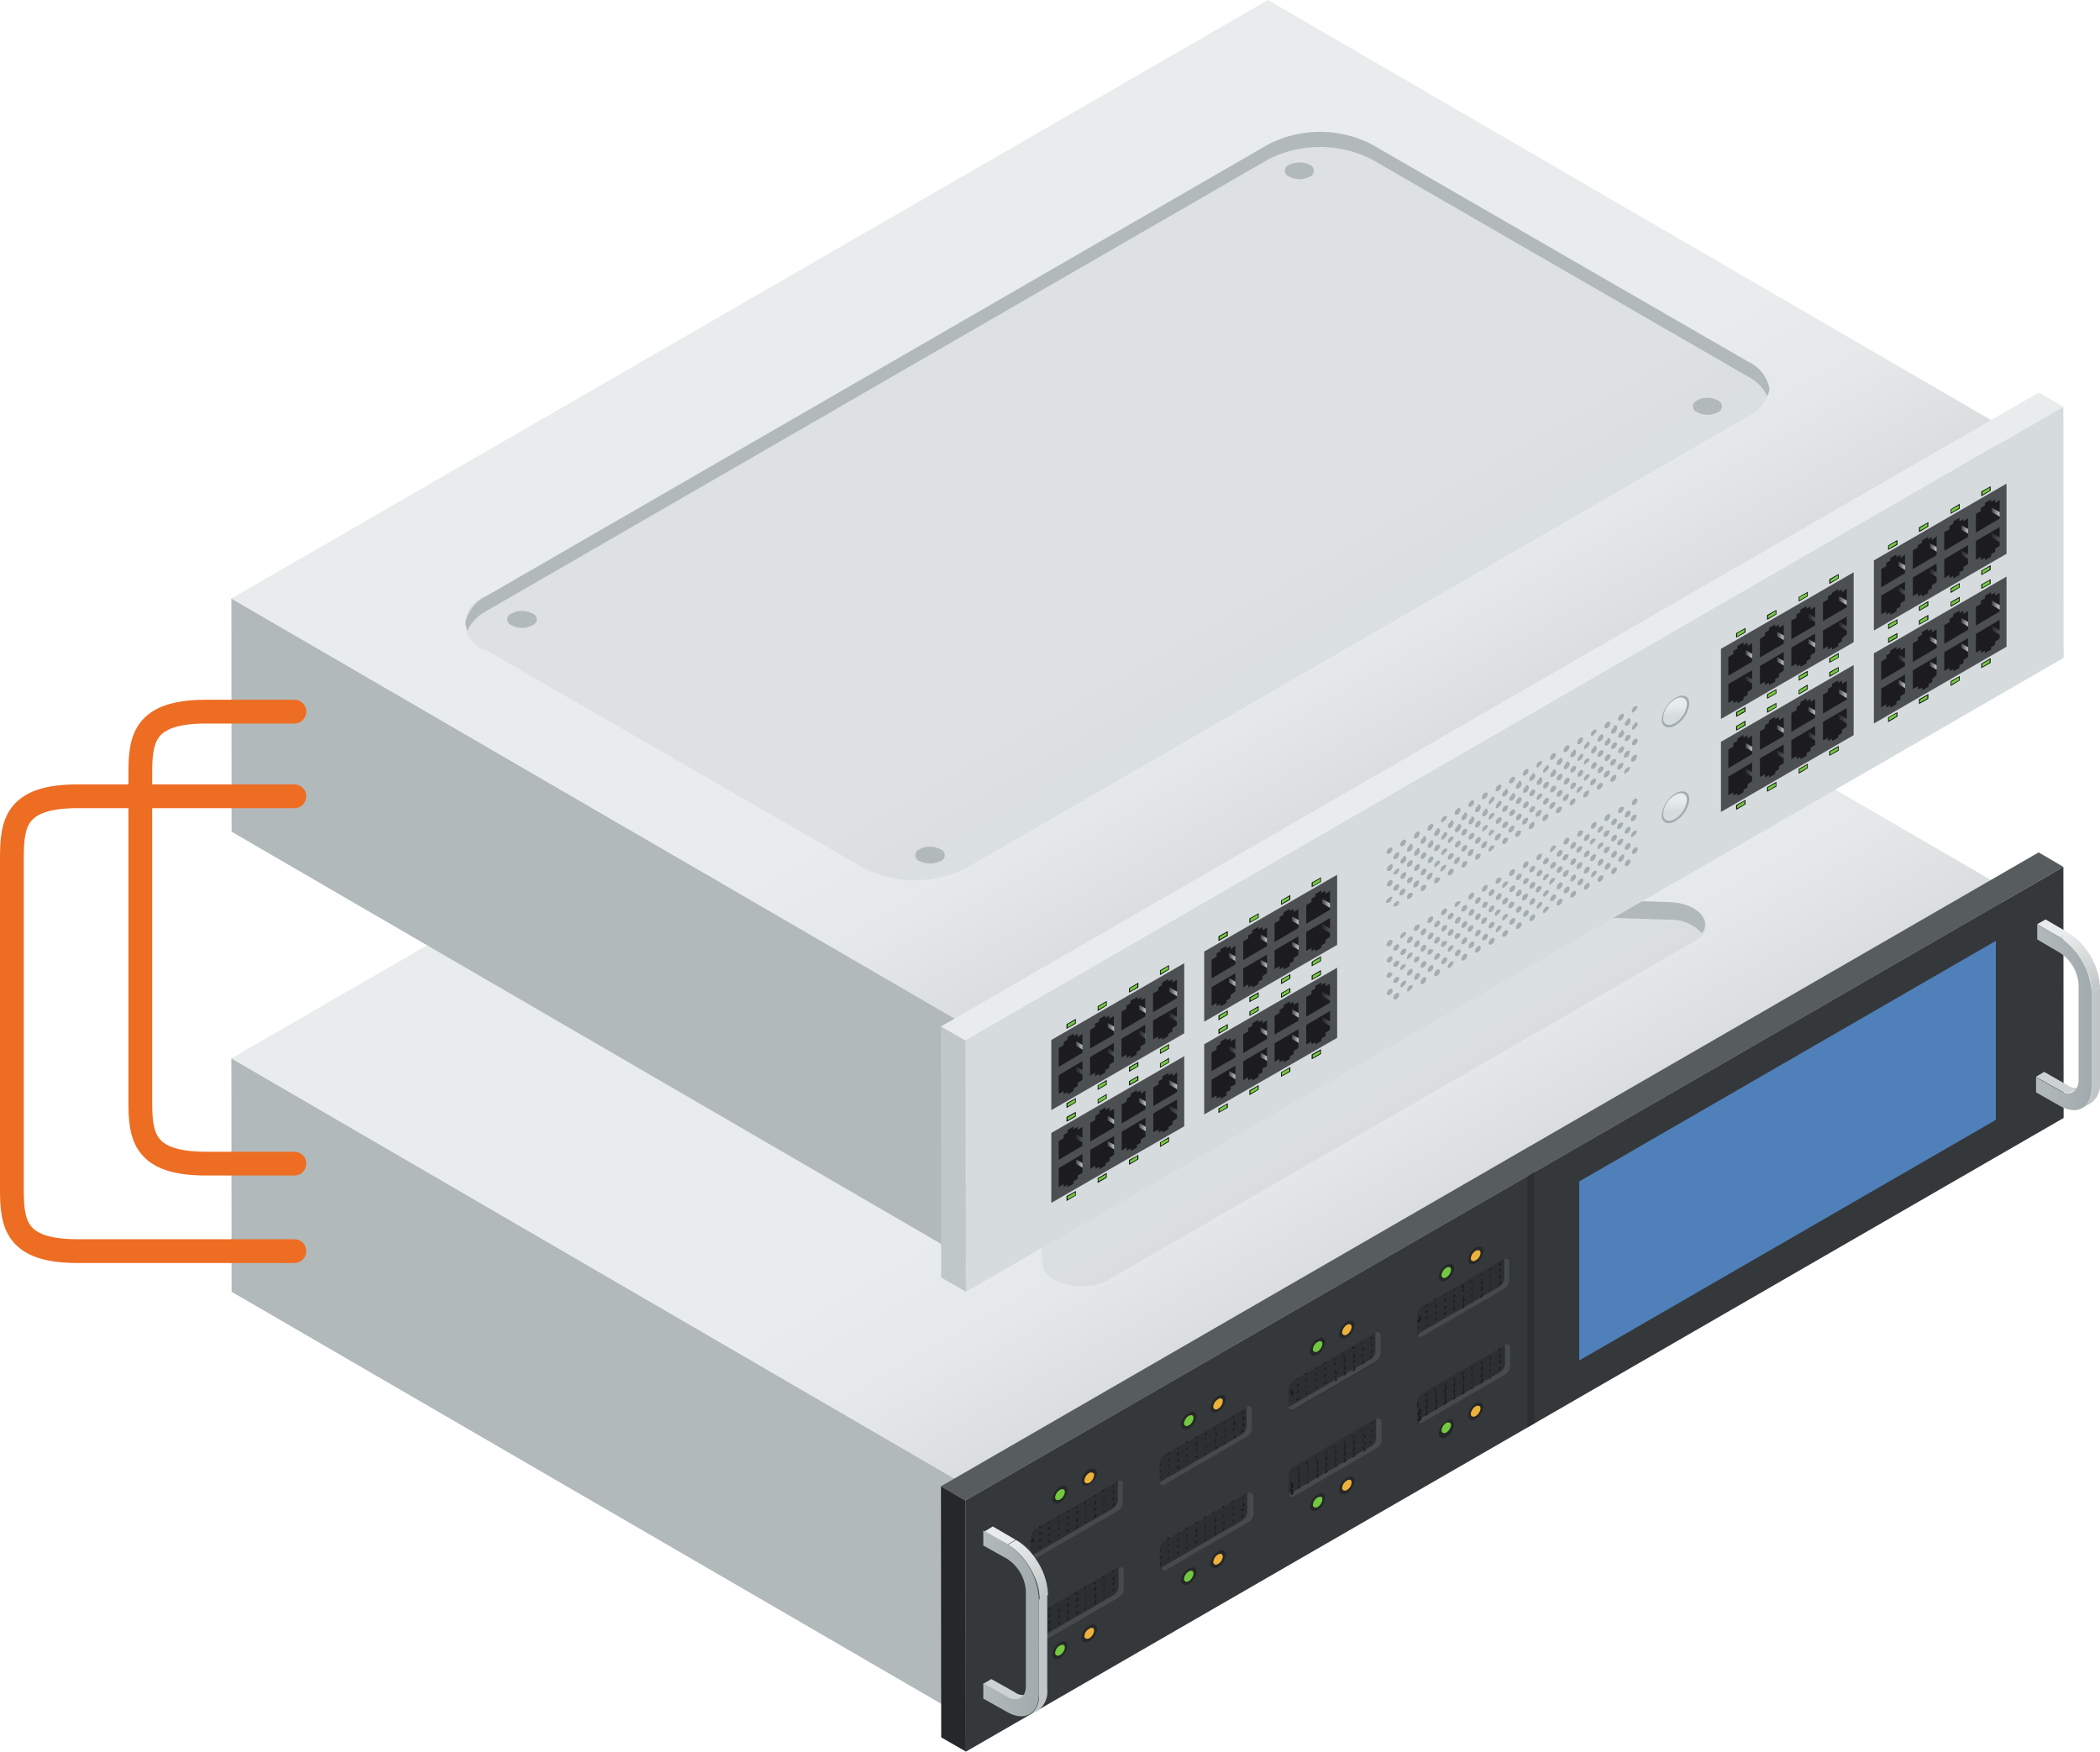 <svg xmlns="http://www.w3.org/2000/svg" xmlns:xlink="http://www.w3.org/1999/xlink" viewBox="0 0 88.31 73.67" xmlns:v="https://vecta.io/nano"><style><![CDATA[.A{isolation:isolate}.Z,.E,.F{mix-blend-mode:multiply}.At{fill:#72c93f}.Au{fill:#080709}.Av{opacity:.3}.Aw{fill:#252728}.Ax{fill:#edb23b}.Ay{fill:#4c5053}.Az{opacity:.7}.BA{fill:#b2b9bb}.BB{fill:#c0c6c7}.BC{fill:#575c5f}.BD{opacity:.5}.BE{fill:#1d1d1f}.BF{fill:#e9eced}.BG{fill:#a3acaf}]]></style><defs><linearGradient id="A" x1="39.21" y1="27.49" x2="54.67" y2="54.28" xlink:href="#AJ"><stop offset=".68" stop-color="#e9eced"/><stop offset=".84" stop-color="#e5e8e9"/><stop offset="1" stop-color="#d9ddde"/></linearGradient><linearGradient id="B" x1="854.1" y1="474.32" x2="855.43" y2="476.63" xlink:href="#AJ"><stop offset="0" stop-color="#e9eced"/><stop offset="1" stop-color="#c0c6c7"/></linearGradient><linearGradient id="C" x1="852.81" y1="477.84" x2="855.12" y2="477.84" xlink:href="#AJ"><stop offset="0" stop-color="#b2b9bb"/><stop offset="1" stop-color="#a1aaad"/></linearGradient><linearGradient id="D" x1="809.83" y1="499.86" x2="811.16" y2="502.17" xlink:href="#B"/><linearGradient id="E" x1="808.54" y1="503.38" x2="810.85" y2="503.38" xlink:href="#C"/><linearGradient id="F" y1="8.15" y2="34.93" xlink:href="#A"/><linearGradient id="G" x1="79.84" y1="24.86" x2="80.11" y2="24.86" xlink:href="#AJ"><stop offset="0" stop-color="#3f4242"/><stop offset="1" stop-color="#c0c7c9"/></linearGradient><linearGradient id="H" x1="81.16" y1="23.02" x2="81.44" y2="23.02" xlink:href="#G"/><linearGradient id="I" y1="23.79" y2="23.79" xlink:href="#G"/><linearGradient id="J" x1="81.16" y1="24.09" x2="81.44" y2="24.09" xlink:href="#G"/><linearGradient id="K" x1="83.76" y1="22.61" x2="84.09" y2="22.61" xlink:href="#G"/><linearGradient id="L" x1="83.76" y1="21.54" x2="84.09" y2="21.54" xlink:href="#G"/><linearGradient id="M" x1="82.48" y1="23.33" x2="82.76" y2="23.33" xlink:href="#G"/><linearGradient id="N" y1="28.77" y2="28.77" xlink:href="#G"/><linearGradient id="O" y1="27.7" y2="27.7" xlink:href="#G"/><linearGradient id="P" x1="81.16" y1="28" x2="81.44" y2="28" xlink:href="#G"/><linearGradient id="Q" x1="83.76" y1="26.51" x2="84.09" y2="26.51" xlink:href="#G"/><linearGradient id="R" x1="73.41" y1="28.58" x2="73.68" y2="28.58" xlink:href="#G"/><linearGradient id="S" x1="81.16" y1="23.03" x2="81.44" y2="23.03" xlink:href="#G"/><linearGradient id="T" y1="23.8" y2="23.8" xlink:href="#G"/><linearGradient id="U" x1="76.05" y1="25.99" x2="76.33" y2="25.99" xlink:href="#G"/><linearGradient id="V" x1="81.16" y1="27.99" x2="81.44" y2="27.99" xlink:href="#G"/><linearGradient id="W" x1="77.33" y1="26.33" x2="77.66" y2="26.33" xlink:href="#G"/><linearGradient id="X" x1="73.41" y1="32.49" x2="73.68" y2="32.49" xlink:href="#G"/><linearGradient id="Y" x1="74.73" y1="31.72" x2="75.01" y2="31.72" xlink:href="#G"/><linearGradient id="Z" x1="77.33" y1="30.23" x2="77.66" y2="30.23" xlink:href="#G"/><linearGradient id="a" x1="76.05" y1="30.96" x2="76.33" y2="30.96" xlink:href="#G"/><linearGradient id="b" x1="55.6" y1="39.05" x2="55.93" y2="39.05" xlink:href="#G"/><linearGradient id="c" y1="28.76" y2="28.76" xlink:href="#G"/><linearGradient id="d" x1="51.68" y1="44.15" x2="51.95" y2="44.15" xlink:href="#G"/><linearGradient id="e" x1="55.6" y1="42.96" x2="55.93" y2="42.96" xlink:href="#G"/><linearGradient id="f" x1="55.6" y1="41.9" x2="55.93" y2="41.9" xlink:href="#G"/><linearGradient id="g" x1="45.25" y1="45.03" x2="45.52" y2="45.03" xlink:href="#G"/><linearGradient id="h" x1="46.58" y1="44.26" x2="46.85" y2="44.26" xlink:href="#G"/><linearGradient id="i" x1="49.17" y1="42.77" x2="49.5" y2="42.77" xlink:href="#G"/><linearGradient id="j" x1="47.9" y1="43.5" x2="48.18" y2="43.5" xlink:href="#G"/><linearGradient id="k" x1="45.25" y1="47.87" x2="45.52" y2="47.87" xlink:href="#G"/><linearGradient id="l" x1="49.17" y1="46.68" x2="49.5" y2="46.68" xlink:href="#G"/><linearGradient id="m" x1="837.6" y1="465.5" x2="837.6" y2="464.39" xlink:href="#AJ"><stop offset=".28" stop-color="#d6dcdd"/><stop offset=".72" stop-color="#e9eced"/></linearGradient><linearGradient id="n" y1="469.52" y2="468.41" xlink:href="#m"/><path id="o" d="M44.9 69.22a.7.7 0 0 1-.33.52c-.18.1-.32 0-.32-.14a.69.69 0 0 1 .32-.52c.18-.1.33-.04.33.14z"/><path id="p" d="M44.78 62.75a.42.42 0 0 1-.21.32c-.11.06-.2 0-.2-.09a.44.44 0 0 1 .2-.32c.12-.06.21-.02.21.09z"/><path id="q" d="M50.19 66.18a.44.44 0 0 1-.2.32c-.11.06-.2 0-.2-.09a.44.44 0 0 1 .2-.32c.11-.06.2-.02.2.09z"/><path id="r" d="M81.44 23.2v-.19l-.28-.16v.19l.28.16z"/><path id="s" d="M80.11 23.97v-.19l-.27-.16v.19l.27.16z"/><path id="t" d="M83.76 21.35v.19l.33.19v-.19l-.33-.19z"/><path id="u" d="M80.11 28.75l-.27-.16v.19l.27.16v-.19z"/><path id="v" d="M81.44 27.98l-.28-.16v.19l.28.16v-.19z"/><path id="w" d="M83.32 20.87v-.2l.39-.22v.19l-.39.23z"/><path id="x" d="M83.67 20.63l-.31.18v-.12l.31-.19v.13z"/><path id="y" d="M82.03 21.61v-.19l.38-.23v.2l-.38.22z"/><path id="z" d="M82.38 21.37l-.32.19v-.13l.32-.18v.12z"/><path id="AA" d="M79.4 23.13v-.19l.39-.23v.2l-.39.22z"/><path id="AB" d="M83.67 23.95l-.31.19v-.13l.31-.18v.12z"/><path id="AC" d="M82.03 24.94v-.2l.38-.22v.19l-.38.23z"/><path id="AD" d="M82.38 24.7l-.32.18v-.12l.32-.19v.13z"/><path id="AE" d="M83.32 24.77v-.19l.39-.22v.19l-.39.22z"/><path id="AF" d="M82.38 25.28l-.32.18v-.12l.32-.18v.12z"/><path id="AG" d="M79.4 27.04v-.2l.39-.22v.2l-.39.22z"/><path id="AH" d="M81.05 29.37l-.31.18v-.12l.31-.18v.12z"/><path id="AI" d="M79.75 30.13l-.32.18v-.13l.32-.18v.13z"/><linearGradient id="AJ" gradientUnits="userSpaceOnUse"/></defs><g class="A"><g><g><g class="A"><path d="M40.56 62.43L9.73 44.51l.01 9.82 30.84 17.91-.02-9.81z" class="BA"/><path d="M53.32 19.34L9.73 44.51l30.83 17.92 43.59-25.17-30.83-17.92z" fill="url(#A)"/><path d="M84.15 37.26L40.56 62.43l.02 9.81 43.59-25.17-.02-9.81z" class="BB"/></g><g class="BA"><path class="E" d="M40.32 66.4L11.38 49.7v-1.42l28.94 16.7zm0 1.82l-28.94-16.7v1.41l28.94 16.71z" opacity=".2"/><path class="F Av" d="M40.32 66.4L11.38 49.7v-1.42l.24.14v1.16l28.7 16.56zm0 3l-28.7-16.56v-1.16l-.24-.14v1.39l28.94 16.71z"/></g><g class="A"><path d="M39.57 62.51l.01 10.56 1.04.6-.02-10.56-1.03-.6z" class="Aw"/><path d="M85.73 35.85L39.57 62.51l1.03.6 46.17-26.65-1.04-.61z" class="BC"/><path d="M40.6 63.11l.02 10.56 46.16-26.65-.01-10.56L40.6 63.11z" fill="#35383a"/></g><path d="M47.01 63.54l-3.44 2c-.12.07-.22 0-.22-.09v-.82a.45.45 0 0 1 .22-.34l3.44-2c.12-.06.21 0 .21.09v.82a.44.44 0 0 1-.21.34zm0 3.62l-3.44 2c-.12.07-.22 0-.22-.09v-.82a.45.45 0 0 1 .22-.34l3.44-2c.12-.07.21 0 .21.09v.82a.44.44 0 0 1-.21.34z" class="Aw BD"/><path d="M47.22 62.38v.82a.44.44 0 0 1-.21.34l-3.44 2c-.12.07-.22 0-.22-.09h0l3.44-2a.45.45 0 0 0 .22-.34v-.82h0c.13-.05.21-.01.21.09zm-.18 3.55h0v.82a.45.45 0 0 1-.22.34l-3.44 2h0c0 .11.1.15.22.09l3.44-2a.44.44 0 0 0 .21-.34v-.82c-.03-.09-.11-.16-.21-.09z" opacity=".6" class="BC"/><path d="M44.51 64.26a.12.12 0 0 0 0 .09.1.1 0 0 0 .06-.08s-.03-.02-.06-.01zm0 .28a.12.12 0 0 0 0 .09.13.13 0 0 0 .06-.09c0 0-.03-.02-.06 0zm0-.75s0 .05 0 0a.13.13 0 0 0 .06-.09l-.09.05-.02.04zm0 .19a.12.12 0 0 0 0 .09.13.13 0 0 0 .06-.09s-.03-.05-.06 0zm.39.06a.13.13 0 0 0-.06.09h.06a.12.12 0 0 0 .05-.09s-.02-.02-.05 0zm-.83 0h.06a.12.12 0 0 0 .05-.09h0l-.09.05s-.02.01-.02.02zm.77-.45h.06a.12.12 0 0 0 .05-.09l-.09.05zm.06.19a.13.13 0 0 0-.06.09h.06a.09.09 0 0 0 .05-.08c0 0-.02-.05-.05-.03zm0 .56a.13.13 0 0 0-.06.09c0 0 0 0 .06 0a.12.12 0 0 0 .05-.09c0 0-.02-.04-.05-.02zm-1.16.39a.11.11 0 0 0-.06.09h.06a.13.13 0 0 0 .06-.09s-.03-.04-.06-.02zm0 .39a.13.13 0 0 0 .06-.09c0 0 0 0-.06 0a.1.1 0 0 0-.06.08c0 0 .03 0 .06-.01zm3.08 1.45a.09.09 0 0 0-.05.08h.05a.13.13 0 0 0 .06-.09c0 0-.04-.03-.04-.01zm0 .27a.12.12 0 0 0-.05.09c0 0 0 0 .05 0a.1.1 0 0 0 .06-.08s-.04-.04-.04-.03zm-1.54-3.28a.12.12 0 0 0-.05.09c0 0 0 0 .05 0a.13.13 0 0 0 .06-.09c0 0-.03-.04-.06-.02zm-1.15.67a.1.1 0 0 0-.06.09c0 0 0 0 .06 0a.12.12 0 0 0 .05-.09c0 0-.02-.04-.05-.02zm-.39.22a.13.13 0 0 0-.06.09c0 0 0 0 .06 0a.13.13 0 0 0 .06-.09s-.03-.04-.06-.02zm.39.33a.11.11 0 0 0-.06.09c0 0 0 0 .06 0a.09.09 0 0 0 .05-.08c0 0-.02-.04-.05-.03zm0-.27a.08.08 0 0 0-.06.08c0 0 0 0 .06 0a.12.12 0 0 0 .05-.09s-.02-.03-.05-.01zm-.45-.25h.06a.1.1 0 0 0 .06-.08h0-.08zm3.14-1a.09.09 0 0 0-.05.08h.05a.13.13 0 0 0 .06-.09c0 0-.04-.06-.04-.04zm-.38-.06a.13.13 0 0 0-.06.09c0 0 0 0 .06 0a.12.12 0 0 0 0-.09s.03-.07 0-.05zm-.06-.47h.06a.12.12 0 0 0 0-.09l-.09.05zm.39 3.4h.05a.13.13 0 0 0 .06-.09h0l-.09.05a.08.08 0 0 0-.02-.01zM46 62.95h.05a.13.13 0 0 0 .06-.09l-.09.05-.02.02zm.44 0a.13.13 0 0 0-.06.09h.06a.09.09 0 0 0 0-.08c0 0 .03-.11 0-.09zm.33-.41h.05a.1.1 0 0 0 .06-.08l-.09.06-.02-.06zm.05.19a.12.12 0 0 0-.05.09c0 0 0 0 .05 0a.13.13 0 0 0 .06-.09c0 0-.04-.1-.04-.08zm0 .28a.11.11 0 0 0-.05.09h.05a.13.13 0 0 0 .02-.17zm0 3.34a.11.11 0 0 0-.05.09c0 0 0 0 .05 0a.13.13 0 0 0 .06-.09s-.04-.1-.04-.08zm-.38-2.84a.11.11 0 0 0-.06.09c0 0 0 0 .06 0a.12.12 0 0 0 0-.09c0 0 .03-.1 0-.08zm-.39-.06a.12.12 0 0 0-.05.09h.05a.1.1 0 0 0 .06-.08l-.06-.09zm-.82 0h.05a.1.1 0 0 0 .06-.08h0l-.09.05-.02-.07zm.44.52a.13.13 0 0 0-.06.09c0 0 0 0 .06 0a.09.09 0 0 0 0-.08s.03-.12 0-.11zm-.39-.05a.11.11 0 0 0-.05.09h.05a.13.13 0 0 0 .06-.09c0 0-.03-.12-.06-.1zm.39-.5s-.06.05-.06.08 0 0 .06 0a.12.12 0 0 0 0-.09c0 0 .03-.11 0-.09zm.38-.23a.12.12 0 0 0-.05.09c0 0 0 0 .05 0a.13.13 0 0 0 .06-.09c0 0-.03-.11-.06-.1zm0 .56a.12.12 0 0 0-.05.09h.05a.13.13 0 0 0 .06-.09s-.03-.12-.06-.1zm-.44-.52h.06a.12.12 0 0 0 0-.09h0l-.09.05s.03-.07.03-.06zm.06.47a.1.1 0 0 0-.06.08h.06a.12.12 0 0 0 0-.09s.03-.11 0-.09zm-.39.5a.09.09 0 0 0-.05.08c0 0 0 0 .05 0a.13.13 0 0 0 .06-.09s-.03-.11-.06-.09zm.39 3.39a.13.13 0 0 0-.06.09c0 0 0 0 .06 0a.11.11 0 0 0 0-.09c0 0 .03-.12 0-.1zm0-.55a.1.1 0 0 0-.06.08c0 0 0 0 .06 0a.12.12 0 0 0 0-.09c0 0 .03-.1 0-.1zm.38.05a.12.12 0 0 0-.05.09h.05a.13.13 0 0 0 .06-.09s-.03-.16-.06-.1zm0 .28a.12.12 0 0 0-.05.09h.05a.13.13 0 0 0 .06-.09s-.03-.12-.06-.1zm-.38-.06a.13.13 0 0 0-.06.09h.06a.09.09 0 0 0 0-.08c0 0 .03-.12 0-.11zm-.39.23a.09.09 0 0 0-.05.08h.05a.13.13 0 0 0 .06-.09c0 0-.03-.11-.06-.09zm0 .27a.12.12 0 0 0-.05.09c0 0 0 0 .05 0a.1.1 0 0 0 .06-.08s-.03-.12-.06-.11zm0-.55a.11.11 0 0 0-.05.09c0 0 0 0 .05 0a.13.13 0 0 0 .06-.09s-.03-.12-.06-.1zm-.38.22a.13.13 0 0 0-.06.09c0 0 0 0 .06 0a.12.12 0 0 0 .05-.09c0 0-.02-.12-.05-.1zm1.15-.67a.12.12 0 0 0-.05.09c0 0 0 0 .05 0a.1.1 0 0 0 .06-.08s-.03-.12-.06-.11zm-2.64 1.86h-.06 0v.11h0a.11.11 0 0 0 .06-.21zm0 .28h-.06 0v-.02h0a.11.11 0 0 0 .06-.08zm-.06-.58h0v.11h0a.11.11 0 0 0 .06-.09s-.02-.14-.06-.12zm0-2.95a.11.11 0 0 0 .06-.09c0 0 0 0-.06 0h0v.11zm3.09 1.73a.1.1 0 0 0-.06.08c0 0 0 0 .06 0a.12.12 0 0 0 0-.09c0 0 .03-.11 0-.09zm0-.56a.13.13 0 0 0-.06.09c0 0 0 0 .06 0a.12.12 0 0 0 0-.09s.03-.12 0-.1zm0 .28a.13.13 0 0 0-.06.09c0 0 0 0 .06 0a.12.12 0 0 0 0-.09s.03-.12 0-.1zm-3.09-1.73a.11.11 0 0 0 .06-.09h-.06 0v.11zm.06-.36s0-.05-.06 0h0v.1h0c.055.017.113-.015.13-.07s-.015-.113-.07-.13zm2.2 2.07h.06a.12.12 0 0 0 0-.09h0-.09s.03-.03.03-.01zm-1.93 1.11h.06a.13.13 0 0 0 .06-.09h0l-.08.05zm.39-.22h.06a.12.12 0 0 0 .05-.09h0l-.09.05s-.02-.08-.02-.06zm-.33.69a.1.1 0 0 0-.06.08h.06a.13.13 0 0 0 .06-.09s-.03-.11-.06-.09zm.72-.92a.13.13 0 0 0 .06-.09h0l-.09.05.03-.06zm.44.53a.1.1 0 0 0-.06.08h.06a.12.12 0 0 0 .05-.09s-.02-.1-.05-.1zm-.06-.75h.06a.09.09 0 0 0 .05-.08l-.09.05zm1.16-.67h.05a.13.13 0 0 0 .06-.09h0l-.09.05-.02-.06zm.38-.22h.06a.09.09 0 0 0 0-.08h-.09s.03-.03.03-.02zm-2.64 2.3a.13.13 0 0 0-.06.09h.06a.13.13 0 0 0 .06-.09c0 0-.03-.11-.06-.1zm1.49-1.63h.05a.13.13 0 0 0 .06-.09l-.09.05a.08.08 0 0 0-.02-.1zm-.72.63a.12.12 0 0 0 0 .09.1.1 0 0 0 .06-.08s-.03-.12-.06-.11zm0 .56a.12.12 0 0 0 0 .09.13.13 0 0 0 .06-.09s-.03-.12-.06-.1zm.39-.5a.13.13 0 0 0-.06.09c0 0 0 0 .06 0a.12.12 0 0 0 .05-.09c0 0-.02-.12-.05-.1zm-1.16.39a.13.13 0 0 0-.06.09c0 0 0 0 .06 0a.13.13 0 0 0 .06-.09s-.03-.12-.06-.1zm.77-.17a.12.12 0 0 0 0 .09.11.11 0 0 0 .06-.09s-.03-.12-.06-.05zm-.38.22a.11.11 0 0 0-.06.09c0 0 0 0 .06 0a.09.09 0 0 0 .05-.08c0 0-.02-.12-.05-.11zm0 .28a.11.11 0 0 0-.06.09c0 0 0 0 .06 0a.11.11 0 0 0 .05-.09c0 0-.02-.12-.05-.1zm0-.55a.08.08 0 0 0-.06.08h.06a.12.12 0 0 0 .05-.09c0 0-.02-.11-.05-.09z" class="BE"/><use xlink:href="#o" class="Aw"/><path d="M44.78 69.29a.41.41 0 0 1-.21.32c-.11.06-.2 0-.2-.09a.4.4 0 0 1 .2-.31c.12-.07.21-.03.21.08z" class="At"/><path d="M46.13 68.51a.66.66 0 0 1-.32.51c-.19.11-.33.05-.33-.13a.67.67 0 0 1 .33-.52c.18-.1.32-.04.32.14z" class="Aw"/><path d="M46.01 68.58a.42.42 0 0 1-.2.32c-.12.06-.21 0-.21-.09a.39.39 0 0 1 .21-.31c.11-.07.2-.03.2.08z" class="Ax"/><path d="M44.9 62.68a.67.67 0 0 1-.33.51c-.18.11-.32 0-.32-.14a.66.66 0 0 1 .32-.51c.18-.11.33-.04.33.14z" class="Aw"/><use xlink:href="#p" class="At"/><path d="M46.13 61.93a.66.66 0 0 1-.32.51c-.19.11-.33 0-.33-.14a.64.64 0 0 1 .33-.51c.18-.07.32 0 .32.14z" class="Aw"/><path d="M46.01 62.04a.44.44 0 0 1-.2.32c-.12.06-.21 0-.21-.09a.42.42 0 0 1 .24-.34c.08 0 .17 0 .17.11z" class="Ax"/><path d="M52.42 60.43l-3.44 2c-.12.07-.21 0-.21-.09v-.81a.42.42 0 0 1 .21-.34l3.44-2c.12-.07.22 0 .22.09v.82a.45.45 0 0 1-.22.33zm0 3.62l-3.44 2c-.12.07-.21 0-.21-.09v-.82a.44.44 0 0 1 .21-.34l3.44-2c.12-.07.22 0 .22.09v.82a.47.47 0 0 1-.22.34z" class="Aw BD"/><path d="M52.64 59.27v.82a.45.45 0 0 1-.22.34l-3.44 2c-.11.07-.21 0-.21-.09h0l3.44-2a.44.44 0 0 0 .21-.34v-.82h0c.14-.06.22-.02.22.09zm-.19 3.52h0v.82a.45.45 0 0 1-.21.34l-3.4 1.98h0c0 .12.1.16.21.09l3.44-2a.47.47 0 0 0 .22-.34v-.75c-.07-.15-.15-.19-.26-.14z" opacity=".6" class="BC"/><path d="M49.93 61.15a.13.13 0 0 0-.06.09c0 0 0 0 .06 0a.12.12 0 0 0 0-.09s.03-.02 0 0zm0 .28a.1.1 0 0 0-.06.08h.06a.12.12 0 0 0 0-.09s.03-.01 0 .01zm-.06-.75h.06a.09.09 0 0 0 0-.08l-.09.05zm.06.19a.13.13 0 0 0-.06.09h.06a.12.12 0 0 0 0-.09c0 0 .03-.02 0 0zm.38.06a.09.09 0 0 0-.05.08c0 0 0 0 .05 0a.13.13 0 0 0 .06-.09s-.03.01-.06.01zm-.82 0h.05a.13.13 0 0 0 .06-.09h0l-.09.05-.02.04zm.77-.44h.05a.13.13 0 0 0 .06-.09h0l-.09.05a.08.08 0 0 0-.02.01zm.05.19a.11.11 0 0 0-.05.09c0 0 0 0 .05 0a.13.13 0 0 0 .06-.09s-.03-.05-.06-.03zm0 .55a.12.12 0 0 0-.05.09c0 0 0 0 .05 0a.1.1 0 0 0 .06-.08s-.03-.05-.06-.04zm-1.15.39a.13.13 0 0 0-.06.09h.06a.09.09 0 0 0 0-.08c0 0 .03-.05 0-.04zm0 .39a.11.11 0 0 0 0-.09.13.13 0 0 0-.06.09c0 0 .03-.01.06-.03zm3.08 1.45a.13.13 0 0 0-.06.09c0 0 0 0 .06 0a.11.11 0 0 0 .06-.09c0 0-.03-.05-.06-.03zm0 .28a.13.13 0 0 0-.06.09c0 0 0 0 .06 0a.13.13 0 0 0 .06-.09s-.03-.05-.06-.03zm-1.54-3.28a.1.1 0 0 0-.06.08h.06a.12.12 0 0 0 0-.09s.03-.04 0-.02zm-1.16.66a.12.12 0 0 0-.05.09c0 0 0 0 .05 0a.1.1 0 0 0 .06-.08s-.03-.05-.06-.04zm-.38.23a.1.1 0 0 0-.06.08c0 0 0 0 .06 0a.12.12 0 0 0 0-.09c0 0 .03-.04 0-.02zm.38.33a.12.12 0 0 0-.05.09h.05a.13.13 0 0 0 .06-.09s-.03-.05-.06-.03zm0-.28a.12.12 0 0 0-.05.09h.05a.11.11 0 0 0 .06-.09c0 0-.03-.05-.06-.03zm-.44-.24h.06a.12.12 0 0 0 0-.09h0l-.09.05s.03-.01.03.01zm3.14-1a.13.13 0 0 0-.06.09c0 0 0 0 .06 0a.13.13 0 0 0 .06-.09s-.03-.09-.06-.07zm-.39-.05a.09.09 0 0 0 0 .08.11.11 0 0 0 .06-.09s-.02-.08-.07-.06zm0-.47a.11.11 0 0 0 .06-.09h0l-.09.05s.02-.04.02-.03zm.38 3.39h.06a.13.13 0 0 0 .06-.09h0l-.08.05zm-.77-3.17h.06a.09.09 0 0 0 0-.08l-.09.05zm.44 0a.11.11 0 0 0 0 .09.11.11 0 0 0 .06-.09c0 0-.07-.12-.12-.1zm.33-.42h.06a.13.13 0 0 0 .06-.09l-.08.05s-.09-.07-.09-.06zm.06.2a.1.1 0 0 0-.06.08h.06a.13.13 0 0 0 .06-.09s-.08-.11-.11-.09zm0 .27a.13.13 0 0 0-.06.09c0 0 0 0 .06 0a.1.1 0 0 0 .06-.08c0 0-.08-.12-.11-.11zm0 3.34a.13.13 0 0 0-.06.09h.06a.1.1 0 0 0 .06-.08s-.08-.12-.11-.11zm-.39-2.84a.12.12 0 0 0 0 .09.08.08 0 0 0 .06-.08c0 0-.07-.12-.12-.11zm-.38-.05a.13.13 0 0 0-.06.09h.06a.12.12 0 0 0 0-.09c0 0-.02-.12-.05-.1zm-.83 0h.06a.12.12 0 0 0 0-.09h0-.09s-.02-.05-.02-.03zm.44.52a.12.12 0 0 0 0 .09.13.13 0 0 0 .06-.09c0 0-.08-.14-.11-.12zm-.38-.06a.13.13 0 0 0-.06.09c0 0 0 0 .06 0a.09.09 0 0 0 0-.08s-.02-.14-.05-.13zm.38-.5a.12.12 0 0 0 0 .09.1.1 0 0 0 .06-.08c0 0-.08-.14-.11-.13zm.39-.22a.13.13 0 0 0-.06.09c0 0 0 0 .06 0a.12.12 0 0 0 0-.09s-.02-.17-.05-.12zm0 .56a.1.1 0 0 0-.06.08c0 0 0 0 .06 0a.12.12 0 0 0 0-.09c0 0-.02-.13-.05-.11zm-.44-.53a.13.13 0 0 0 .06-.09h0l-.09.05-.02-.08zm0 .47a.12.12 0 0 0 0 .09.13.13 0 0 0 .06-.09c0 0-.03-.14-.06-.12zm-.38.5a.13.13 0 0 0-.06.09h.06a.11.11 0 0 0 0-.09s.03-.17 0-.12zm.38 3.4a.09.09 0 0 0 0 .08s0 .05 0 0a.13.13 0 0 0 .06-.09c0 0-.03-.13-.06-.11zm0-.56a.12.12 0 0 0 0 .09.11.11 0 0 0 .06-.09c0 0-.03-.14-.06-.12zm.39.06a.1.1 0 0 0-.06.08h.06a.12.12 0 0 0 0-.09c0 0 .03-.13 0-.06zm0 .27a.13.13 0 0 0-.06.09h.06a.12.12 0 0 0 0-.09c0 0 .03-.13 0-.12zm-.39-.05a.12.12 0 0 0 0 .09.13.13 0 0 0 .06-.09s-.03-.14-.06-.12zm-.38.22a.13.13 0 0 0-.06.09c0 0 0 0 .06 0a.11.11 0 0 0 0-.09c0 0 .03-.14 0-.12zm0 .28a.13.13 0 0 0-.06.09c0 0 0 0 .06 0a.12.12 0 0 0 0-.09s.03-.14 0-.12zm0-.56a.13.13 0 0 0-.06.09h.06a.09.09 0 0 0 0-.08c0 0 .03-.14 0-.13zm-.39.23a.09.09 0 0 0-.05.08h.05a.13.13 0 0 0 .06-.09c0 0-.03-.13-.06-.11zm1.16-.67a.13.13 0 0 0-.06.09c0 0 0 0 .06 0a.12.12 0 0 0 0-.09s.03-.14 0-.12zm-2.63 1.74h-.06 0v.11h0a.13.13 0 0 0 .06-.11zm0 .28s0-.05-.06 0h0v.11h0a.1.1 0 0 0 .06-.11zm-.06-.58h0v.11h0a.13.13 0 0 0 .06-.09s0-.04-.07-.02zm0-3a.1.1 0 0 0 .06-.08c0 0 0 0-.06 0h0v.11zm3.06 1.77a.12.12 0 0 0 0 .09.1.1 0 0 0 .06-.09h-.06zm0-.55a.09.09 0 0 0 0 .08.11.11 0 0 0 .06-.09s-.01-.01-.06.01zm0 .27a.12.12 0 0 0 0 .09.08.08 0 0 0 .06-.08s-.01-.02-.06-.01zm-3.07-1.72a.13.13 0 0 0 .06-.09c0 0 0 0-.06 0h0v.09zm.06-.37h-.06 0v.11h0a.13.13 0 0 0 .07-.11zm2.2 2.07a.1.1 0 0 0 .06-.08h0l-.09.05.03.03zm-1.93 1.11h.06a.12.12 0 0 0 0-.09h-.09l.03.09zm.39-.22h.05a.1.1 0 0 0 .06-.08h0l-.09.05-.02.03zm-.33.69a.13.13 0 0 0-.06.09c0 0 0 0 .06 0a.1.1 0 0 0 0-.08s.03-.03 0-.01zm.71-.91h.06a.12.12 0 0 0 0-.09h0l-.09.06v.03zm.44.52a.12.12 0 0 0-.05.09c0 0 0 0 .05 0a.1.1 0 0 0 .06-.08s-.03-.03-.06-.01zm-.05-.74h.05a.13.13 0 0 0 .06-.09h0l-.09.05a.06.06 0 0 0-.02.04zm1.15-.67h.06a.12.12 0 0 0 0-.09l-.09.05s.03.03.03.04zm.39-.22a.11.11 0 0 0 .06-.09h0l-.09.05zm-2.64 2.3a.13.13 0 0 0-.06.09h.06a.12.12 0 0 0 0-.09c0 0 .03-.02 0 0zm1.48-1.64h.06a.12.12 0 0 0 0-.09l-.09.05zm-.71.64a.13.13 0 0 0-.06.09h.06a.12.12 0 0 0 0-.09c0 0 .03-.02 0 0zm0 .55a.13.13 0 0 0-.06.09c0 0 0 0 .06 0a.12.12 0 0 0 0-.09s.03-.01 0 0zm.38-.5a.12.12 0 0 0-.05.09h.05a.13.13 0 0 0 .06-.09s-.03-.01-.06 0zm-1.15.39a.13.13 0 0 0-.06.09c0 0 0 0 .06 0a.09.09 0 0 0 0-.08s.03-.01 0-.01zm.77-.16a.1.1 0 0 0-.06.08h.06a.12.12 0 0 0 0-.09c0 0 .03-.01 0 .01zm-.39.22a.12.12 0 0 0-.05.09c0 0 0 0 .05 0a.13.13 0 0 0 .06-.09c0 0-.03-.06-.06 0zm0 .28a.09.09 0 0 0-.05.08s0 .05.05 0a.13.13 0 0 0 .06-.09c0 0-.03-.01-.06.01zm0-.56a.12.12 0 0 0-.05.09h.05a.11.11 0 0 0 .06-.09c0 0-.03-.02-.06 0z" class="BE"/><path d="M50.32 66.11a.67.67 0 0 1-.33.51c-.18.11-.33 0-.33-.14a.67.67 0 0 1 .33-.51c.18-.11.33-.04.33.14z" class="Aw"/><use xlink:href="#q" class="At"/><path d="M51.55 65.4a.67.67 0 0 1-.33.51c-.18.1-.32 0-.32-.14a.66.66 0 0 1 .32-.51c.18-.11.33-.05.33.14z" class="Aw"/><path d="M51.42 65.47a.4.4 0 0 1-.2.31c-.11.07-.2 0-.2-.08a.44.44 0 0 1 .2-.32c.11-.06.2-.02.2.09z" class="Ax"/><path d="M50.32 59.56a.7.7 0 0 1-.33.52c-.18.1-.33 0-.33-.14a.7.7 0 0 1 .33-.52c.18-.1.33-.04.33.14z" class="Aw"/><path d="M50.19 59.63a.4.4 0 0 1-.2.32c-.11.07-.2 0-.2-.08a.42.42 0 0 1 .2-.32c.11-.06.2-.03.2.08z" class="At"/><use xlink:href="#o" x="6.65" y="-10.37" class="Aw"/><path d="M51.42 58.93a.4.4 0 0 1-.2.32c-.11.07-.2 0-.2-.08a.42.42 0 0 1 .2-.32c.11-.07.2-.04.2.08z" class="Ax"/><path d="M57.84 57.31l-3.44 2c-.12.07-.22 0-.22-.09v-.82a.45.45 0 0 1 .22-.34l3.44-2c.12-.06.22 0 .22.1v.77a.45.45 0 0 1-.22.38zm0 3.62l-3.44 2c-.12.07-.22 0-.22-.09v-.82a.45.45 0 0 1 .22-.34l3.44-2c.12-.07.22 0 .22.09v.82a.45.45 0 0 1-.22.34z" class="Aw BD"/><path d="M58.06 56.16v.77a.45.45 0 0 1-.22.34l-3.44 2c-.12.07-.21 0-.22-.09h0l3.44-2a.45.45 0 0 0 .22-.34v-.81h0c.13-.02.22.02.22.13zm-.19 3.51h0v.82a.45.45 0 0 1-.22.34l-3.44 2h0c0 .12.1.16.22.09l3.44-2a.45.45 0 0 0 .22-.34v-.82c-.03-.1-.12-.13-.25-.09z" opacity=".6" class="BC"/><path d="M55.34 58.03a.12.12 0 0 0 0 .09.1.1 0 0 0 .06-.08c0 0-.03-.02-.06-.01zm0 .28a.12.12 0 0 0 0 .09.1.1 0 0 0 .06-.08c0 0-.03-.03-.06-.01zm0-.74a.13.13 0 0 0 .06-.09h0l-.09.05a.06.06 0 0 0-.02.04zm0 .19a.09.09 0 0 0 0 .08.13.13 0 0 0 .06-.09c0 0-.03-.01-.06.01zm.39.05a.13.13 0 0 0-.06.09c0 0 0 0 .06 0a.11.11 0 0 0 .05-.09s-.02-.02-.05 0zm-.83 0h.06a.12.12 0 0 0 0-.09l-.09.06zm.77-.45h.06a.12.12 0 0 0 .05-.09l-.09.05s-.02.01-.02.02zm.06.19a.13.13 0 0 0-.06.09c0 0 0 0 .06 0a.09.09 0 0 0 .05-.08s-.02-.04-.05-.03zm0 .56a.13.13 0 0 0-.06.09h.06a.12.12 0 0 0 .05-.09s-.02-.04-.05-.02zm-1.16.39a.12.12 0 0 0-.05.09c0 0 0 0 .05 0a.13.13 0 0 0 .06-.09c0 0-.03-.04-.06-.02zm0 .39a.13.13 0 0 0 .06-.09h-.06a.09.09 0 0 0-.05.08c0 0 .02.05.05-.01zm3.09 1.45a.1.1 0 0 0-.06.08h.06a.12.12 0 0 0 0-.09s.03-.03 0-.01zm0 .27a.13.13 0 0 0-.06.09c0 0 0 0 .06 0a.12.12 0 0 0 0-.09s.03-.03 0-.02zm-1.55-3.28a.12.12 0 0 0 0 .09.1.1 0 0 0 .06-.09s-.02-.04-.06-.02zm-1.15.67a.13.13 0 0 0-.06.09h.06a.12.12 0 0 0 0-.09c0 0 .03-.07 0-.02zm-.39.22a.12.12 0 0 0-.05.09c0 0 0 0 .05 0a.11.11 0 0 0 .06-.09s-.03-.04-.06-.02zm.39.33a.13.13 0 0 0-.06.09c0 0 0 0 .06 0a.12.12 0 0 0 0-.09s.03-.03 0-.02zm0-.27a.1.1 0 0 0-.06.08h.06a.12.12 0 0 0 0-.09s.03-.03 0-.01zm-.44-.25h.05a.1.1 0 0 0 .06-.08h0l-.09.05-.02.01zm3.14-1a.1.1 0 0 0-.06.08h.06a.12.12 0 0 0 0-.09s.03-.09 0-.04zm-.39-.06a.12.12 0 0 0 0 .09.11.11 0 0 0 .06-.09s-.03-.04-.06-.04zm0-.47a.13.13 0 0 0 .06-.09h0l-.09.05-.02-.01zm.38 3.4h.06a.11.11 0 0 0 0-.09l-.09.06zm-.77-3.17h.06a.12.12 0 0 0 .05-.09h0-.09s-.06.03-.06.04zm.44 0a.12.12 0 0 0 0 .09.1.1 0 0 0 .06-.08c0 0-.08-.11-.11-.1zm.33-.41h.06a.09.09 0 0 0 0-.08h-.09zm.06.19a.13.13 0 0 0-.06.09c0 0 0 0 .06 0a.12.12 0 0 0 0-.09s-.02-.11-.05-.09zm0 .28a.13.13 0 0 0-.06.09c0 0 0 0 .06 0a.12.12 0 0 0 0-.09s-.02-.11-.05-.09zm0 3.34a.13.13 0 0 0-.06.09h.06a.12.12 0 0 0 0-.09c0 0-.02-.11-.05-.09zm-.39-2.84a.12.12 0 0 0 0 .09.13.13 0 0 0 .06-.09s-.08-.11-.11-.09zm-.38-.06a.13.13 0 0 0-.06.09h.06a.09.09 0 0 0 .05-.08c0 0-.07-.11-.1-.1zm-.83 0a.08.08 0 0 0 .06-.08h0l-.09.05zm.44.52a.13.13 0 0 0-.06.09h.06a.13.13 0 0 0 .06-.09c0 0-.08-.12-.11-.11zm-.39 0a.12.12 0 0 0 0 .09.11.11 0 0 0 .06-.09s-.07-.18-.11-.16zm.39-.5a.13.13 0 0 0-.06.09h.06a.13.13 0 0 0 .06-.09c0 0-.08-.18-.11-.16zm.39-.22a.1.1 0 0 0-.06.08c0 0 0 0 .06 0a.12.12 0 0 0 .05-.09s-.07-.17-.1-.15zm0 .55a.13.13 0 0 0-.06.09c0 0 0 0 .06 0a.11.11 0 0 0 .05-.09s-.07-.18-.1-.16zm-.45-.52h.06a.13.13 0 0 0 .06-.09h0l-.08.05-.09-.09zm.06.47a.1.1 0 0 0-.06.08h.06a.13.13 0 0 0 .06-.09s-.08-.17-.11-.15zm-.39.5a.09.09 0 0 0 0 .08h0a.11.11 0 0 0 .06-.09c0 0-.07-.17-.11-.15zm.39 3.39a.13.13 0 0 0-.06.09c0 0 0 0 .06 0a.1.1 0 0 0 .06-.08c0 0-.08-.19-.11-.17zm0-.55a.1.1 0 0 0-.06.08h.06a.13.13 0 0 0 .06-.09c0 0-.08-.17-.11-.15zm.39.05a.13.13 0 0 0-.06.09c0 0 0 0 .06 0a.09.09 0 0 0 .05-.08s-.07-.19-.1-.17zm0 .28a.13.13 0 0 0-.06.09c0 0 0 0 .06 0a.12.12 0 0 0 .05-.09c0 0-.07-.18-.1-.16zm-.39-.06a.13.13 0 0 0-.06.09h.06a.13.13 0 0 0 .06-.09c0 0-.08-.21-.11-.16zm-.39.23a.09.09 0 0 0 0 .08s0 .05 0 0a.11.11 0 0 0 .06-.09s-.07-.17-.11-.15zm0 .27a.12.12 0 0 0 0 .09.11.11 0 0 0 .06-.09s-.07-.17-.11-.16zm0-.55a.12.12 0 0 0 0 .09.11.11 0 0 0 .06-.09c0 0-.07-.16-.11-.16zm-.38.22a.13.13 0 0 0-.06.09c0 0 0 0 .06 0a.1.1 0 0 0 .05-.08c0 0-.07-.19-.1-.17zm1.16-.67a.13.13 0 0 0-.06.09h.06a.12.12 0 0 0 .05-.09s-.07-.17-.1-.16zm-2.65 1.86h0v.11h0c.075-.014.124-.085.11-.16s-.085-.124-.16-.11zm0 .28h0v.11h0c.075-.014.124-.085.11-.16s-.085-.124-.16-.11zm0-.58h0v.11h0a.09.09 0 0 0 0-.08c0 0-.07-.21-.1-.19zm0-2.95a.12.12 0 0 0 0-.09h0v.11zm3.08 1.73a.09.09 0 0 0 0 .08.13.13 0 0 0 .06-.09c0 0-.13-.17-.16-.15zm0-.56a.12.12 0 0 0 0 .09.11.11 0 0 0 .06-.09c0 0-.13-.18-.16-.16zm0 .28a.12.12 0 0 0 0 .09.13.13 0 0 0 .06-.09s-.13-.18-.16-.16zm-3.08-1.73a.11.11 0 0 0 0-.09h0v.11zm0-.36h0v.11h0c.075-.014.124-.085.11-.16s-.085-.124-.16-.11zm2.2 2.07h.06a.13.13 0 0 0 .06-.09h0l-.08.05zm-1.92 1.11h.05a.11.11 0 0 0 .06-.09h0l-.09.06-.07-.13zm.38-.22h.06a.12.12 0 0 0 0-.09l-.09.05zm-.33.69a.09.09 0 0 0-.05.08c0 0 0 .05.05 0a.13.13 0 0 0 .06-.09s-.08-.17-.11-.15zm.72-.92s0 .05 0 0a.13.13 0 0 0 .06-.09h0l-.09.05-.02-.12zm.44.53a.1.1 0 0 0-.06.08c0 0 0 .05.06 0a.12.12 0 0 0 .05-.09s-.07-.17-.1-.15zm-.06-.75h.06a.09.09 0 0 0 .05-.08l-.09.05zm1.16-.67h.06a.12.12 0 0 0 .05-.09l-.09.05zm.39-.22a.1.1 0 0 0 .06-.08h0l-.09.05-.02-.13zm-2.65 2.3a.12.12 0 0 0-.05.09c0 0 0 0 .05 0a.13.13 0 0 0 .06-.09c0 0-.08-.17-.11-.16zm1.49-1.63a.1.1 0 0 0 .06-.09h0l-.09.06-.02-.13zm-.72.63a.12.12 0 0 0 0 .09.13.13 0 0 0 .06-.09c0 0-.08-.17-.11-.16zm0 .56a.12.12 0 0 0 0 .09.13.13 0 0 0 .06-.09s-.08-.16-.11-.16zm.39-.5a.13.13 0 0 0-.06.09c0 0 0 0 .06 0a.12.12 0 0 0 .05-.09c0 0-.07-.18-.1-.16zm-1.16.39a.12.12 0 0 0-.05.09h.05a.13.13 0 0 0 .06-.09s-.08-.18-.11-.16zm.77-.17a.12.12 0 0 0 0 .09.1.1 0 0 0 .06-.08s-.08-.19-.11-.17zm-.38.22a.13.13 0 0 0-.06.09h.06a.12.12 0 0 0 0-.09c0 0-.02-.17-.05-.16zm0 .28a.13.13 0 0 0-.06.09h.06a.09.09 0 0 0 0-.08c0 0-.02-.19-.05-.17zm0-.55a.1.1 0 0 0-.06.08s0 .05.06 0a.12.12 0 0 0 0-.09s-.02-.17-.05-.15z" class="BE"/><path d="M55.73 62.99a.69.69 0 0 1-.32.52c-.18.1-.33 0-.33-.14a.7.7 0 0 1 .33-.52c.18-.1.32-.04.32.14z" class="Aw"/><path d="M55.61 63.06a.42.42 0 0 1-.2.32c-.11.06-.2 0-.2-.08a.4.4 0 0 1 .2-.32c.11-.05.2-.05.2.08z" class="At"/><path d="M56.96 62.28a.69.69 0 0 1-.32.52c-.18.1-.33 0-.33-.14a.7.7 0 0 1 .33-.52c.2-.1.32-.04.32.14z" class="Aw"/><path d="M56.84 62.35a.42.42 0 0 1-.2.32c-.11.06-.2 0-.2-.08a.4.4 0 0 1 .2-.32c.11-.07.2-.03.2.08z" class="Ax"/><path d="M55.73 56.45a.66.66 0 0 1-.32.51c-.18.11-.33.05-.33-.14a.67.67 0 0 1 .33-.51c.18-.1.32-.04.32.14z" class="Aw"/><path d="M55.61 56.52a.44.44 0 0 1-.2.32c-.11.06-.2 0-.2-.09a.4.4 0 0 1 .2-.31c.11-.07.2-.03.2.08z" class="At"/><path d="M56.96 55.74a.66.66 0 0 1-.32.51c-.18.11-.33 0-.33-.14a.67.67 0 0 1 .33-.51c.2-.11.32-.04.32.14z" class="Aw"/><use xlink:href="#q" x="6.65" y="-10.37" class="Ax"/><path d="M63.26 54.2l-3.44 2c-.12.07-.22 0-.22-.09v-.81a.45.45 0 0 1 .24-.37l3.44-2c.12-.07.21 0 .21.09v.82a.44.44 0 0 1-.23.36zm0 3.62l-3.44 2c-.12.07-.22 0-.22-.09v-.8a.43.43 0 0 1 .22-.33l3.44-2c.12-.07.21 0 .21.09v.82a.44.44 0 0 1-.21.31z" class="Aw BD"/><path d="M63.47 53.04v.82a.44.44 0 0 1-.21.34l-3.44 2c-.12.07-.22 0-.22-.08h0l3.44-2a.45.45 0 0 0 .22-.34v-.85h0c.13 0 .21 0 .21.11zm-.18 3.52h0v.82a.45.45 0 0 1-.22.34l-3.44 2h0c0 .12.1.16.22.09l3.44-2a.44.44 0 0 0 .21-.34v-.82c-.03-.1-.11-.14-.21-.09z" opacity=".6" class="BC"/><path d="M60.76 54.93a.13.13 0 0 0-.06.09c0 0 0 0 .06 0a.13.13 0 0 0 .08-.09c0 0 0 0-.08 0zm0 .28a.1.1 0 0 0-.06.08h.06a.13.13 0 0 0 .06-.09s.02-.02-.06 0zm-.06-.75h.06a.1.1 0 0 0 .06-.08h0l-.08.05zm.06.19a.13.13 0 0 0-.06.09h.06a.11.11 0 0 0 .06-.09s.02-.03-.06-.01zm.39.06a.1.1 0 0 0-.06.08h.06a.12.12 0 0 0 .05-.09c0 0-.02-.02-.05 0zm-.83 0s0 .05 0 0a.11.11 0 0 0 .06-.09h0-.09s.03.04.03.05zm.77-.44h.06a.11.11 0 0 0 .05-.09h0l-.09.06zm.06.19a.13.13 0 0 0-.06.09c0 0 0 0 .06 0a.12.12 0 0 0 .05-.09c0 0-.02-.06-.05-.04zm0 .55a.13.13 0 0 0-.06.09h.06a.12.12 0 0 0 .05-.09s-.02-.08-.05-.08zm-1.16.39a.13.13 0 0 0-.06.09h.06a.12.12 0 0 0 .05-.09s-.02-.05-.05-.04zm0 .39a.09.09 0 0 0 .05-.08s0-.05-.05 0a.13.13 0 0 0-.06.09c0 0 .03-.03.06-.05zm3.08 1.45a.12.12 0 0 0-.05.09h.05a.1.1 0 0 0 .06-.08c0 0-.03-.07-.06-.05zm0 .28a.12.12 0 0 0-.05.09h.05a.13.13 0 0 0 .06-.09s-.03-.06-.06-.04zm-1.54-3.28a.09.09 0 0 0-.05.08c0 0 0 0 .05 0a.13.13 0 0 0 .06-.09s-.03-.05-.06-.03zm-1.16.66a.12.12 0 0 0 0 .09.11.11 0 0 0 .06-.09s-.02-.05-.06-.04zm-.38.23a.1.1 0 0 0-.06.08h.06a.12.12 0 0 0 .05-.09s-.02-.05-.05-.03zm.38.33a.12.12 0 0 0 0 .09.11.11 0 0 0 .06-.09c0 0-.02-.06-.06-.04zm0-.28a.12.12 0 0 0 0 .09.08.08 0 0 0 .06-.08c0 0-.02-.07-.06-.05zm-.44-.24h.06a.12.12 0 0 0 .05-.09h0l-.09.05-.02.03zm3.14-1a.12.12 0 0 0-.05.09h.05a.1.1 0 0 0 .06-.08c0 0-.03-.11-.06-.09zm-.38-.05a.1.1 0 0 0-.06.08h.06a.12.12 0 0 0 0-.09c0 0 .03-.09 0-.07zm-.06-.47h.06a.11.11 0 0 0 0-.09h0l-.09.06s.03-.06.03-.05zm.39 3.39s0 .05.05 0a.13.13 0 0 0 .06-.09h0-.09l-.02.01zm-.77-3.17h.05a.1.1 0 0 0 .06-.08h0l-.09.05-.02-.05zm.44 0a.13.13 0 0 0-.06.09c0 0 0 0 .06 0a.12.12 0 0 0 0-.09s.03-.13 0-.11zm.33-.41h.05a.13.13 0 0 0 .06-.09h0-.09a.06.06 0 0 0-.02-.02zm.05.19a.09.09 0 0 0-.05.08c0 0 0 0 .05 0a.13.13 0 0 0 .06-.09s-.03-.12-.06-.1zm0 .27a.12.12 0 0 0-.05.09h.05a.13.13 0 0 0 .06-.09s-.03-.12-.06-.11zm0 3.34a.12.12 0 0 0-.05.09c0 0 0 0 .05 0a.13.13 0 0 0 .06-.09c0 0-.03-.1-.06-.1zm-.38-2.84a.13.13 0 0 0-.06.09c0 0 0 0 .06 0a.12.12 0 0 0 0-.09s.03-.12 0-.11zm-.39 0a.12.12 0 0 0-.05.09h.05a.13.13 0 0 0 .06-.09s-.03-.18-.06-.16zm-.82 0h.05a.13.13 0 0 0 .06-.09h0l-.09.05c.039-.006.066-.041.06-.08s-.041-.066-.08-.06zm.44.52a.13.13 0 0 0-.06.09c0 0 0 0 .06 0a.12.12 0 0 0 0-.09s.03-.2 0-.18zm-.39-.06a.12.12 0 0 0-.05.09c0 0 0 0 .05 0a.13.13 0 0 0 .06-.09c0 0-.03-.19-.06-.18zm.39-.5a.13.13 0 0 0-.06.09h.06a.09.09 0 0 0 0-.08c0 0 .03-.23 0-.23zm.38-.22a.12.12 0 0 0-.05.09c0 0 0 0 .05 0a.11.11 0 0 0 .06-.09s-.03-.2-.06-.18zm0 .56a.09.09 0 0 0-.05.08c0 0 0 .05.05 0a.13.13 0 0 0 .06-.09s-.03-.19-.06-.17zm-.44-.53h.06a.12.12 0 0 0 0-.09l-.09.05.01-.14zm.06.47a.13.13 0 0 0-.06.09c0 0 0 0 .06 0a.09.09 0 0 0 0-.08s.03-.21 0-.19zm-.39.5a.12.12 0 0 0-.05.09h.05a.1.1 0 0 0 .06-.08c0 0-.03-.21-.06-.19zm.39 3.4a.11.11 0 0 0-.06.09h.06a.12.12 0 0 0 0-.09s.03-.2 0-.18zm0-.56a.13.13 0 0 0-.06.09h.06a.09.09 0 0 0 0-.08c0 0 .03-.21 0-.19zm.38.06a.09.09 0 0 0-.05.08c0 0 0 .05.05 0a.13.13 0 0 0 .06-.09s-.03-.19-.06-.17zm0 .28a.09.09 0 0 0-.05.08c0 0 0 0 .05 0a.13.13 0 0 0 .06-.09s-.03-.17-.06-.17zm-.38-.06a.13.13 0 0 0-.06.09h.06a.12.12 0 0 0 0-.09c0 0 .03-.2 0-.18zm-.39.22a.12.12 0 0 0-.05.09c0 0 0 0 .05 0a.1.1 0 0 0 .06-.08l-.06-.19zm0 .28a.12.12 0 0 0-.05.09c0 0 0 0 .05 0a.13.13 0 0 0 .06-.09c0 0-.03-.2-.06-.18zm0-.56a.12.12 0 0 0-.05.09h.05a.13.13 0 0 0 .06-.09s-.03-.19-.06-.18zm-.38.23a.1.1 0 0 0-.06.08s0 .05.06 0a.12.12 0 0 0 .05-.09c0 0-.02-.19-.05-.17zm1.15-.67a.12.12 0 0 0-.05.09c0 0 0 0 .05 0a.13.13 0 0 0 .06-.09c0 0-.03-.2-.06-.18zm-2.64 1.86h-.06 0v.11h0c.08.017.158-.035.175-.115s-.035-.158-.115-.175zm0 .28h-.06 0v.1h0c.077.017.153-.033.17-.11s-.033-.153-.11-.17zm-.06-.58h0v.11h0a.13.13 0 0 0 .06-.09c0 0-.03-.2-.06-.2zm0-2.95a.13.13 0 0 0 .06-.09h-.06 0v.11zm3.09 1.72a.13.13 0 0 0-.06.09h.06a.09.09 0 0 0 0-.08c0 0 .03-.21 0-.19zm0-.55a.1.1 0 0 0-.06.08s0 .05.06 0a.12.12 0 0 0 0-.09s.03-.19 0-.17zm0 .27a.13.13 0 0 0-.06.09c0 0 0 0 .06 0a.12.12 0 0 0 0-.09s.03-.19 0-.18zm-3.09-1.72a.13.13 0 0 0 .06-.09c0 0 0 0-.06 0h0v.11zm.06-.37h-.06 0v.11h0c.08.017.158-.035.175-.115s-.035-.158-.115-.175zm2.2 2.07h.06a.12.12 0 0 0 0-.09l-.09.05.01-.14zm-1.93 1.11s0 .05.06 0a.12.12 0 0 0 .05-.09h0l-.09.05zm.39-.22a.11.11 0 0 0 .06-.09h0l-.09.05zm-.33.69a.13.13 0 0 0-.06.09c0 0 0 0 .06 0a.09.09 0 0 0 .05-.08s-.02-.24-.05-.19zm.71-.91h.06a.1.1 0 0 0 .06-.08l-.08.06zm.45.52a.13.13 0 0 0-.06.09h.06a.09.09 0 0 0 .05-.08c0 0-.02-.2-.05-.19zm-.06-.74h.06a.12.12 0 0 0 .05-.09l-.09.05zm1.16-.67h.05c.05 0 .06 0 .06-.08s0 0 0 0l-.09.06-.02-.16zm.38-.22h.06a.12.12 0 0 0 0-.09h0l-.09.05zm-2.64 2.3a.13.13 0 0 0-.06.09h.06a.12.12 0 0 0 .05-.09s-.02-.2-.05-.18zm1.49-1.64s0 .05.05 0a.13.13 0 0 0 .06-.09h0l-.09.05-.02-.14zm-.72.64a.13.13 0 0 0-.06.09h.06a.13.13 0 0 0 .06-.09c0 0 .02-.2-.06-.18zm0 .56a.1.1 0 0 0-.06.08h.06a.13.13 0 0 0 .06-.09s.02-.19-.06-.17zm.39-.51a.13.13 0 0 0-.06.09c0 0 0 0 .06 0a.12.12 0 0 0 .05-.09c0 0-.02-.19-.05-.18zm-1.16.39a.13.13 0 0 0-.06.09c0 0 0 0 .06 0a.12.12 0 0 0 .05-.09c0 0-.02-.19-.05-.18zm.77-.16a.11.11 0 0 0-.06.09c0 0 0 0 .06 0a.13.13 0 0 0 .06-.09c0 0 .02-.2-.06-.18zm-.39.22a.12.12 0 0 0 0 .09.11.11 0 0 0 .06-.09s-.02-.2-.06-.18zm0 .28a.11.11 0 0 0 0 .09.11.11 0 0 0 .06-.09s-.02-.2-.06-.18zm0-.56a.12.12 0 0 0 0 .09.08.08 0 0 0 .06-.08c0 0-.02-.21-.06-.19z" class="BE"/><path d="M61.15 59.93a.67.67 0 0 1-.33.51c-.18.11-.32 0-.32-.14a.66.66 0 0 1 .32-.51c.18-.16.33-.09.33.14z" class="Aw"/><path d="M61.02 59.93a.44.44 0 0 1-.2.32c-.11.06-.2 0-.2-.09a.44.44 0 0 1 .2-.32c.11-.04.2 0 .2.09z" class="At"/><path d="M62.38 59.17a.64.64 0 0 1-.33.51c-.18.11-.32 0-.32-.14a.66.66 0 0 1 .32-.51c.19-.1.33-.04.33.14z" class="Aw"/><use xlink:href="#p" x="17.48" y="-3.51" class="Ax"/><path d="M61.15 53.33a.7.7 0 0 1-.33.52c-.18.1-.32 0-.32-.14a.66.66 0 0 1 .32-.51c.18-.11.33-.05.33.13z" class="Aw"/><path d="M61.02 53.41a.4.4 0 0 1-.2.31c-.11.07-.2 0-.2-.08a.42.42 0 0 1 .2-.32c.11-.06.2-.03.2.09z" class="At"/><path d="M62.38 52.62a.67.67 0 0 1-.33.52c-.18.1-.32 0-.32-.14a.69.69 0 0 1 .32-.52c.19-.1.33-.04.33.14z" class="Aw"/><path d="M62.26 52.7a.39.39 0 0 1-.21.31c-.11.07-.2 0-.2-.08a.42.42 0 0 1 .2-.32c.12-.06.21-.03.21.09z" class="Ax"/><g class="A"><path d="M86.96 45.65l-1-.57-.35.21 1 .56a.55.55 0 0 0 .56.05l.35-.2a.57.57 0 0 1-.56-.05z" fill="#cdd2d3"/><path d="M87.96 41.74v4a.94.94 0 0 1-.39.86l.35-.2a.94.94 0 0 0 .39-.86v-4z" class="BB"/><path d="M85.67 38.87l.35-.2.96.56-.35.2-.96-.56z" class="BF"/><g transform="translate(-767.16 -435.07)"><path d="M855.24 475.61a3.17 3.17 0 0 0-.52-.82 2.44 2.44 0 0 0-.59-.49l-.34.2a2.4 2.4 0 0 1 .58.49 3.17 3.17 0 0 1 .52.82 2.46 2.46 0 0 1 .23 1l.35-.2a2.64 2.64 0 0 0-.23-1z" fill="url(#B)"/><path d="M853.79,474.5a3,3,0,0,1,1.33,2.31v4c0,.85-.61,1.19-1.34.77l-1-.57v-.63l1,.56c.43.25.78.05.79-.45v-4a1.72,1.72,0,0,0-.79-1.35l-.95-.56v-.64Z" fill="url(#C)"/></g><path d="M42.69 71.18l-1-.56-.35.2 1 .56a.56.56 0 0 0 .56.06l.35-.2a.55.55 0 0 1-.56-.06z" fill="#cdd2d3"/><path d="M43.69 67.28v4a.92.92 0 0 1-.39.85l.35-.2a.94.94 0 0 0 .39-.86v-4z" class="BB"/><path d="M41.4 64.41l.35-.21.96.56-.35.21-.96-.56z" class="BF"/><g transform="translate(-767.16 -435.07)"><path d="M811 501.14a3.29 3.29 0 0 0-.52-.81 2.44 2.44 0 0 0-.59-.49l-.34.2a2.4 2.4 0 0 1 .58.49 3.17 3.17 0 0 1 .52.82 2.46 2.46 0 0 1 .23 1l.35-.2a2.69 2.69 0 0 0-.23-1.01z" fill="url(#D)"/><path d="M809.52,500a3,3,0,0,1,1.33,2.31v4c0,.84-.61,1.19-1.34.76l-1-.56v-.64l1,.56c.43.26.79.05.79-.44v-4a1.74,1.74,0,0,0-.79-1.36l-1-.56v-.63Z" fill="url(#E)"/></g></g><path d="M64.53 49.29l-.3.18v10.57l.3-.18V49.29z" class="Aw BD"/><path d="M83.93 39.57L66.41 49.69v7.53L83.93 47.1v-7.53z" fill="#4f80ba"/><path d="M51.05 35l-12.3 7.1a2.29 2.29 0 0 1-1.23.27l-13.1-.42c-1.4 0-2.05-1-1.06-1.6l24.66-14.24c1-.57 2.69-.19 2.77.61l.73 7.57a.77.77 0 0 1-.47.71zm4.83 2.79l-12.29 7.14a.8.8 0 0 0-.48.71l.74 7.57c.08.8 1.77 1.18 2.77.61l24.65-14.24c1-.57.35-1.55-1-1.6l-13.1-.42a2.34 2.34 0 0 0-1.33.23z" class="Av BB"/><path d="M23.03 41.38c-.25-.33-.18-.73.33-1l24.66-14.23c1-.58 2.69-.2 2.77.6l.73 7.57a.61.61 0 0 1 0 .26l-.69-7.09c-.08-.8-1.78-1.18-2.77-.61L23.4 41.12a1.2 1.2 0 0 0-.37.26zm20.08 4.22l.05.48a.92.92 0 0 1 .43-.45l12.25-7.1a2.34 2.34 0 0 1 1.24-.27l13.1.42a1.78 1.78 0 0 1 1.39.57c.42-.57-.21-1.27-1.39-1.31l-13.1-.42a2.34 2.34 0 0 0-1.24.27l-12.25 7.14a.8.8 0 0 0-.48.67z" class="BA"/></g><g><g class="A"><path d="M40.56 43.08L9.73 25.17l.01 9.81L40.58 52.9l-.02-9.82z" class="BA"/><path d="M53.32 0L9.73 25.17l30.83 17.91 43.59-25.17L53.32 0z" fill="url(#F)"/><path d="M84.15 17.91L40.56 43.08l.02 9.82 43.59-25.17-.02-9.82z" class="BB"/></g><g class="BA"><path class="E" d="M40.32 47.06l-28.94-16.7v-1.43l28.94 16.71zm0 1.82L11.38 32.17v1.43l28.94 16.7z" opacity=".2"/><path class="F Av" d="M40.32 47.06l-28.94-16.7v-1.43l.24.14v1.16l28.7 16.57zm0 3l-28.7-16.57v-1.16l-.24-.14v1.43l28.94 16.7z"/></g><path d="M73.53 15.23L57.68 6.08a4.75 4.75 0 0 0-4.34 0l-32.89 19a1.17 1.17 0 0 0 0 2.27L36.3 36.5a4.83 4.83 0 0 0 4.35 0l32.88-19a1.58 1.58 0 0 0 .88-1.13 1.57 1.57 0 0 0-.88-1.14z" class="Av BB"/><path d="M20.45 25.7l32.89-19a4.81 4.81 0 0 1 4.34 0l15.85 9.15a1.84 1.84 0 0 1 .79.81.91.91 0 0 0 .09-.31 1.57 1.57 0 0 0-.88-1.13L57.68 6.07a4.75 4.75 0 0 0-4.34 0l-32.89 19a1.61 1.61 0 0 0-.88 1.14 1.81 1.81 0 0 0 .09.31 1.79 1.79 0 0 1 .79-.82z" class="BA"/><g class="A"><path d="M39.57 43.17l.01 10.56 1.04.6-.02-10.56-1.03-.6z" fill="#c0c7c9"/><path d="M85.73 16.51L39.57 43.17l1.03.6 46.17-26.66-1.04-.6z" class="BF"/><path d="M40.6 43.77l.02 10.56 46.16-26.66-.01-10.56L40.6 43.77z" fill="#d6dcdd"/></g><g class="BG"><path class="Z" d="M58.56 35.71a.27.27 0 0 1-.13.2c-.07 0-.12 0-.12-.05a.25.25 0 0 1 .12-.2c.07-.04.13-.01.13.05zm.45-.38a.27.27 0 0 0-.13.19c0 .07.06.1.13.06a.28.28 0 0 0 .12-.2c0-.06-.06-.09-.12-.05zm.57-.33a.25.25 0 0 0-.12.19c0 .07 0 .09.12.06a.25.25 0 0 0 .12-.2c0-.07-.05-.12-.12-.05zm.57-.33a.25.25 0 0 0-.12.19c0 .07 0 .09.12.06a.25.25 0 0 0 .12-.2c0-.07-.05-.09-.12-.05zm.57-.33a.28.28 0 0 0-.12.19c0 .07.06.09.12 0a.23.23 0 0 0 .13-.19c-.01-.02-.01-.04-.13 0zm.58-.33a.25.25 0 0 0-.13.19c0 .07.06.09.13.05a.25.25 0 0 0 .12-.19c0-.07-.06-.13-.12-.05zm.57-.33a.24.24 0 0 0-.12.19c0 .07.05.09.12.05a.24.24 0 0 0 .12-.19c0-.07-.05-.09-.15-.05zm.57-.33a.24.24 0 0 0-.12.19c0 .07 0 .09.12.05a.24.24 0 0 0 .12-.19c0-.07-.05-.09-.12-.05zm.57-.33a.26.26 0 0 0-.12.19c0 .07.06.09.12.05a.25.25 0 0 0 .13-.19c0-.07-.06-.09-.13-.05zm.58-.33a.25.25 0 0 0-.13.19c0 .07.06.09.13.05a.26.26 0 0 0 .12-.19c0-.07-.06-.09-.12-.05zm.57-.33a.24.24 0 0 0-.12.19c0 .07 0 .09.12.05a.24.24 0 0 0 .12-.19c0-.07-.05-.09-.12-.05zm.57-.33a.22.22 0 0 0-.12.19c0 .07.05.09.12 0a.24.24 0 0 0 .12-.19c-.01-.02-.01-.04-.12 0zm.57-.34a.28.28 0 0 0-.12.2c0 .07.06.09.12.05a.27.27 0 0 0 .13-.19c0-.07-.06-.09-.13-.06zm.58-.33a.27.27 0 0 0-.13.2c0 .07.06.09.13.05a.28.28 0 0 0 .12-.19c0-.07-.06-.09-.16-.06zm.57-.33a.25.25 0 0 0-.12.2c0 .07 0 .09.12.05a.25.25 0 0 0 .12-.19c0-.07-.05-.1-.12-.06zm.57-.33a.25.25 0 0 0-.12.2c0 .06.05.09.12 0a.25.25 0 0 0 .12-.19c0-.02-.05-.05-.12-.01zm.57-.33a.28.28 0 0 0-.12.2c0 .06.06.09.12.05a.27.27 0 0 0 .13-.2c0-.06-.06-.09-.13-.05zm.58-.33a.27.27 0 0 0-.13.2c0 .06.06.09.13.05a.28.28 0 0 0 .12-.2c0-.06-.06-.09-.12-.05zm.57-.33a.25.25 0 0 0-.12.2c0 .06.05.09.12 0a.25.25 0 0 0 .12-.2c-.02-.01-.02-.04-.12 0zm-9.9 6.22a.28.28 0 0 1-.12.2c-.07 0-.13 0-.13-.05a.27.27 0 0 1 .13-.2c.05-.08.12-.05.12.05zm.45-.38a.25.25 0 0 0-.12.2c0 .06 0 .09.12.05a.25.25 0 0 0 .12-.2c-.01-.1-.06-.13-.13-.09zm.57-.33a.25.25 0 0 0-.12.2c0 .06.05.09.12.05a.25.25 0 0 0 .12-.2c-.01-.1-.06-.13-.14-.09zm.57-.33a.28.28 0 0 0-.12.19.07.07 0 0 0 .12.06.27.27 0 0 0 .13-.2c-.01-.1-.07-.13-.14-.09zm.58-.33a.27.27 0 0 0-.13.19c0 .07.06.09.13.06a.28.28 0 0 0 .12-.2c-.01-.11-.07-.13-.13-.09zm.57-.33a.25.25 0 0 0-.12.19c0 .07 0 .09.12.06a.25.25 0 0 0 .12-.2c-.01-.11-.06-.13-.13-.09zm.57-.33a.25.25 0 0 0-.12.19c0 .07.05.09.12.05a.22.22 0 0 0 .12-.19c-.01-.11-.06-.13-.13-.09zm.57-.33a.26.26 0 0 0-.12.19c0 .07.06.09.12 0a.25.25 0 0 0 .13-.19c-.01-.06-.07-.08-.14-.04zm.58-.33a.25.25 0 0 0-.13.19c0 .07.06.09.13.05a.26.26 0 0 0 .12-.19c-.01-.11-.07-.13-.13-.09zm.57-.33a.24.24 0 0 0-.12.19c0 .07.05.09.12.05a.24.24 0 0 0 .12-.19c-.01-.11-.06-.13-.15-.09zm.57-.33a.24.24 0 0 0-.12.19c0 .07 0 .09.12.05a.24.24 0 0 0 .12-.19c-.01-.11-.06-.13-.13-.09zm.57-.33a.26.26 0 0 0-.12.19c0 .07.06.09.12 0a.25.25 0 0 0 .13-.19c-.01-.06-.07-.08-.14-.04zm.58-.33a.25.25 0 0 0-.13.19c0 .07.06.09.13.05a.26.26 0 0 0 .12-.19c-.01-.11-.07-.13-.13-.04zm.57-.33a.22.22 0 0 0-.12.19c0 .07 0 .09.12.05a.24.24 0 0 0 .12-.19c-.01-.11-.06-.13-.13-.09zm.57-.34a.25.25 0 0 0-.12.2c0 .07 0 .09.12 0a.25.25 0 0 0 .12-.19c-.01-.06-.01-.08-.13-.05zm.57-.33a.28.28 0 0 0-.12.2c0 .07.06.09.12.05a.27.27 0 0 0 .13-.19c-.01-.11-.07-.13-.14-.05zm.58-.33a.27.27 0 0 0-.13.2c0 .07.06.09.13.05a.28.28 0 0 0 .12-.19c.028-.044.014-.102-.03-.13s-.102-.014-.13.03zm.57-.33a.25.25 0 0 0-.12.2c0 .06 0 .09.12.05a.25.25 0 0 0 .12-.19c-.01-.11-.06-.14-.13-.1zm-9.88 6.18a.25.25 0 0 1-.13.19c-.07 0-.12 0-.12-.05a.24.24 0 0 1 .12-.19c.06-.08.12-.06.12.01zm.45-.38a.23.23 0 0 0-.13.19c0 .07.06.09.13.05a.28.28 0 0 0 .12-.19c-.01-.11-.07-.13-.13-.09zm.57-.34a.25.25 0 0 0-.12.2c0 .07 0 .09.12.05a.25.25 0 0 0 .12-.19c-.01-.11-.06-.13-.13-.1zm.57-.33a.25.25 0 0 0-.12.2c0 .07 0 .09.12.05a.25.25 0 0 0 .12-.19c-.01-.11-.06-.13-.13-.1zm.57-.33a.28.28 0 0 0-.12.2c0 .06.06.09.12 0a.27.27 0 0 0 .13-.19c-.02-.06-.02-.09-.14-.05zm.58-.33a.27.27 0 0 0-.13.2c0 .06.06.09.13.05a.28.28 0 0 0 .12-.19c.028-.036.021-.087-.015-.115s-.087-.021-.115.015zm.57-.33a.25.25 0 0 0-.12.2c0 .06.05.09.12.05a.25.25 0 0 0 .12-.2c-.01-.1-.06-.13-.16-.09zm.57-.33a.25.25 0 0 0-.12.2c0 .06 0 .09.12.05a.25.25 0 0 0 .12-.2c-.01-.1-.06-.13-.13-.09zm.57-.33a.28.28 0 0 0-.12.2c0 .06.06.09.12 0a.27.27 0 0 0 .13-.2c-.01-.05-.07-.08-.14-.04zm.58-.33a.27.27 0 0 0-.13.19c0 .07.06.1.13.06a.28.28 0 0 0 .12-.2c-.01-.1-.07-.13-.13-.09zm.57-.33a.25.25 0 0 0-.12.19c0 .07 0 .09.12.06a.25.25 0 0 0 .12-.2c-.01-.11-.06-.13-.13-.09zm.57-.33a.25.25 0 0 0-.12.19c0 .07.05.09.12.06a.25.25 0 0 0 .12-.2c-.02-.11-.02-.13-.13-.09zm.57-.33a.28.28 0 0 0-.12.19c0 .07.06.09.12.05a.23.23 0 0 0 .13-.19c-.01-.11-.07-.13-.14-.09zm.58-.33a.25.25 0 0 0-.13.19c0 .07.06.09.13.05a.26.26 0 0 0 .12-.19c-.01-.11-.07-.13-.17-.09zm.57-.33a.24.24 0 0 0-.12.19c0 .07 0 .09.12 0a.24.24 0 0 0 .12-.19c-.01-.06-.06-.08-.13-.04zm.57-.33a.24.24 0 0 0-.12.19c0 .07.05.09.12.05a.24.24 0 0 0 .12-.19c-.01-.11-.06-.13-.13-.09zm.57-.33a.26.26 0 0 0-.12.19c0 .07.06.09.12.05a.25.25 0 0 0 .13-.19c-.01-.11-.07-.13-.14-.09zm.58-.33a.25.25 0 0 0-.13.19c0 .07.06.09.13.05a.26.26 0 0 0 .12-.19c-.01-.11-.07-.13-.13-.09zm.57-.33a.24.24 0 0 0-.12.19c0 .07.05.09.12 0a.24.24 0 0 0 .12-.19c-.03-.06-.03-.08-.13-.04zm-9.91 6.14a.26.26 0 0 1-.12.19h-.13a.25.25 0 0 1 .13-.19c.05-.09.12-.07.12 0zm.45-.38a.24.24 0 0 0-.12.19c0 .07 0 .09.12.05a.24.24 0 0 0 .12-.19c-.01-.07-.06-.09-.13-.05zm.57-.33a.22.22 0 0 0-.12.19c0 .07.05.09.12.05a.24.24 0 0 0 .12-.19c-.01-.07-.06-.09-.14-.05zm.57-.33a.25.25 0 0 0-.12.19c0 .07.06.09.12.05a.27.27 0 0 0 .13-.19c-.01-.07-.07-.09-.14-.05zm.58-.34a.27.27 0 0 0-.13.2c0 .07.06.09.13 0a.28.28 0 0 0 .12-.19c-.01-.02-.07-.04-.13-.01zm.57-.33a.25.25 0 0 0-.12.2c0 .07 0 .09.12.05a.25.25 0 0 0 .12-.19c-.01-.07-.06-.09-.13-.06zm.57-.33a.25.25 0 0 0-.12.2c0 .06.05.09.12.05a.25.25 0 0 0 .12-.19c-.01-.07-.06-.1-.13-.06zm.57-.33a.28.28 0 0 0-.12.2c0 .06.06.09.12 0a.27.27 0 0 0 .13-.2c-.01-.01-.07-.04-.14 0zm.58-.33a.27.27 0 0 0-.13.2c0 .06.06.09.13.05a.28.28 0 0 0 .12-.2c-.01-.06-.07-.09-.13 0zm.57-.33a.25.25 0 0 0-.12.2c0 .06.05.09.12.05a.25.25 0 0 0 .12-.2c-.01-.06-.06-.09-.15-.05zm.57-.33a.25.25 0 0 0-.12.19c0 .07 0 .1.12.06a.25.25 0 0 0 .12-.2c-.01-.06-.06-.09-.13-.05zm.57-.33a.28.28 0 0 0-.12.19.07.07 0 0 0 .12.06.27.27 0 0 0 .13-.2c-.01-.07-.07-.09-.14-.01zm.58-.33a.27.27 0 0 0-.13.19c0 .07.06.09.13.06a.28.28 0 0 0 .12-.2c-.01-.07-.07-.09-.13-.05zm.57-.33a.25.25 0 0 0-.12.19c0 .07 0 .09.12.06a.25.25 0 0 0 .12-.2c-.01-.07-.06-.09-.13-.05zm.57-.33a.24.24 0 0 0-.12.19c0 .07 0 .09.12 0a.22.22 0 0 0 .11-.16s0-.07-.12 0zm.57-.33a.26.26 0 0 0-.12.19c0 .07.06.09.12.05a.25.25 0 0 0 .13-.19c-.01-.07-.07-.09-.14-.05zm.58-.33a.25.25 0 0 0-.13.19c0 .07.06.09.13.05a.26.26 0 0 0 .12-.19c-.01-.07-.07-.09-.16-.05zm.57-.33a.24.24 0 0 0-.12.19c0 .07 0 .09.12.05a.24.24 0 0 0 .12-.19c-.01-.03-.06-.09-.13-.03zm-9.88 6.17a.27.27 0 0 1-.13.2c-.07 0-.12 0-.12-.06a.25.25 0 0 1 .12-.19c.06-.04.12-.02.12.05zm.45-.38a.27.27 0 0 0-.13.19c0 .07.06.09.13.06a.28.28 0 0 0 .12-.2c-.01-.07-.07-.09-.13-.05zm.57-.33a.24.24 0 0 0-.12.19c0 .07 0 .09.12.05a.22.22 0 0 0 .12-.19c-.01-.07-.06-.09-.13-.05zm.57-.33a.24.24 0 0 0-.12.19c0 .07 0 .09.12.05a.24.24 0 0 0 .12-.19c-.01-.07-.06-.09-.13-.05zm.57-.33a.26.26 0 0 0-.12.19c0 .07.06.09.12 0a.25.25 0 0 0 .13-.19c-.02-.02-.02-.04-.14 0zm.58-.33a.25.25 0 0 0-.13.19c0 .07.06.09.13.05a.26.26 0 0 0 .12-.19c-.01-.07-.07-.09-.13-.05zm.57-.33a.24.24 0 0 0-.12.19c0 .07.05.09.12.05a.24.24 0 0 0 .12-.19c-.01-.07-.06-.09-.16-.05zm.57-.33a.24.24 0 0 0-.12.19c0 .07 0 .09.12 0a.24.24 0 0 0 .12-.19c-.01-.02-.06-.04-.13 0zm.57-.33a.25.25 0 0 0-.12.19c0 .07.06.09.12.05a.25.25 0 0 0 .13-.19c-.01-.07-.07-.09-.14-.05zm.58-.33a.23.23 0 0 0-.13.19c0 .07.06.09.13.05a.28.28 0 0 0 .12-.19c-.01-.07-.07-.09-.13-.05zm.57-.34a.25.25 0 0 0-.12.2c0 .07 0 .09.12.05a.25.25 0 0 0 .12-.19c-.01-.07-.06-.09-.13-.06zm.57-.33a.25.25 0 0 0-.12.2c0 .07.05.09.12 0a.25.25 0 0 0 .12-.19c-.02-.02-.02-.04-.13-.01zm.57-.33a.28.28 0 0 0-.12.2c0 .06.06.09.12.05a.27.27 0 0 0 .13-.19c-.01-.07-.07-.1-.14-.06zm.58-.33a.27.27 0 0 0-.13.2c0 .06.06.09.13.05a.28.28 0 0 0 .12-.2c-.01-.06-.07-.09-.17-.05zm.57-.33a.25.25 0 0 0-.12.2c0 .06 0 .09.12.05a.25.25 0 0 0 .12-.2c-.01-.06-.06-.09-.13-.05zm.57-.33a.25.25 0 0 0-.12.2c0 .06.05.09.12.05a.25.25 0 0 0 .12-.2c-.01-.06-.06-.09-.13-.05zm.57-.33a.28.28 0 0 0-.12.19.07.07 0 0 0 .12.06.27.27 0 0 0 .13-.2c-.01-.06-.07-.09-.14-.05zm.58-.33a.27.27 0 0 0-.13.19c0 .07.06.1.13.06a.28.28 0 0 0 .12-.2c-.01-.07-.07-.09-.13-.05zm.57-.33a.25.25 0 0 0-.12.19c0 .07.05.09.12.06a.25.25 0 0 0 .12-.2c-.03-.07-.03-.09-.13-.05zm-9.91 6.18a.28.28 0 0 1-.12.2c-.07 0-.13 0-.13-.06a.27.27 0 0 1 .13-.19c.05-.04.12-.01.12.05zm.45-.38a.25.25 0 0 0-.12.19c0 .07 0 .1.12.06a.25.25 0 0 0 .12-.2c-.01-.07-.06-.09-.13 0zm.57-.33a.25.25 0 0 0-.12.19c0 .07.05.09.12.06a.25.25 0 0 0 .12-.2c-.01-.07-.06-.09-.14-.05zm.57-.33a.28.28 0 0 0-.12.19c0 .07.06.09.12 0a.23.23 0 0 0 .13-.19c-.01-.02-.07-.04-.14 0zm.58-.33a.25.25 0 0 0-.13.19c0 .07.06.09.13.05a.25.25 0 0 0 .12-.19c-.01-.07-.07-.09-.13-.01zm.57-.33a.24.24 0 0 0-.12.19c0 .07 0 .09.12.05a.24.24 0 0 0 .12-.19c-.01-.07-.06-.09-.13-.05zm.57-.33a.24.24 0 0 0-.12.19c0 .07.05.09.12.05a.24.24 0 0 0 .12-.19c-.01-.07-.06-.09-.13-.05zm.57-.33a.26.26 0 0 0-.12.19c0 .07.06.09.12 0a.25.25 0 0 0 .12-.16s-.06-.07-.13 0zm.58-.33a.25.25 0 0 0-.13.19c0 .07.06.09.13.05a.26.26 0 0 0 .12-.19c-.01-.07-.07-.09-.13-.05zm.57-.33a.24.24 0 0 0-.12.19c0 .07.05.09.12.05a.24.24 0 0 0 .12-.19c-.01-.07-.06-.09-.15-.05zm.57-.33a.22.22 0 0 0-.12.19c0 .07 0 .09.12.05a.24.24 0 0 0 .12-.19c-.01-.03-.06-.09-.13-.03zm.57-.33a.25.25 0 0 0-.12.19c0 .07.06.09.12.05a.27.27 0 0 0 .13-.19c-.01-.07-.07-.09-.14-.05zm.58-.34a.27.27 0 0 0-.13.2c0 .07.06.09.13.05a.28.28 0 0 0 .12-.19c-.01-.07-.07-.09-.13-.06zm.57-.33a.25.25 0 0 0-.12.2c0 .07 0 .09.12.05a.25.25 0 0 0 .12-.19c-.01-.04-.06-.1-.13-.04zm.57-.33a.25.25 0 0 0-.12.2c0 .06 0 .09.12 0a.25.25 0 0 0 .12-.19c-.01-.02-.01-.05-.13-.01zm.57-.33a.28.28 0 0 0-.12.2c0 .06.06.09.12.05a.27.27 0 0 0 .13-.2c-.01-.06-.07-.09-.14-.05zm.54-.32a.27.27 0 0 0-.13.2c0 .06.06.09.13.05a.28.28 0 0 0 .12-.2c.03-.05-.03-.05-.12-.05zm.57-.33a.25.25 0 0 0-.12.2c0 .06 0 .09.12.05a.25.25 0 0 0 .12-.2c.03-.07-.02-.1-.09-.06zm-9.88 6.18a.27.27 0 0 1-.13.19h-.12a.25.25 0 0 1 .12-.2c.1-.09.16-.07.16 0zm.45-.39a.27.27 0 0 0-.13.2c0 .07.06.09.13.05a.28.28 0 0 0 .12-.19.07.07 0 0 0-.09-.07zm.57-.33a.25.25 0 0 0-.12.2c0 .06 0 .09.12.05a.25.25 0 0 0 .12-.19c.03-.08-.02-.11-.09-.07zm.57-.33a.25.25 0 0 0-.12.2c0 .06 0 .09.12.05a.25.25 0 0 0 .12-.2c.03-.07-.02-.1-.09-.06zm.57-.33a.28.28 0 0 0-.12.2c0 .06.06.09.12 0a.27.27 0 0 0 .13-.2c.02-.02.02-.05-.1-.01zm.58-.33a.27.27 0 0 0-.13.2c0 .06.06.09.13.05a.28.28 0 0 0 .12-.2c.03-.07-.03-.1-.09-.06zm.57-.33a.25.25 0 0 0-.12.19c0 .07.05.1.12.06a.25.25 0 0 0 .12-.2c.03-.07-.02-.1-.12-.06zm.57-.33a.25.25 0 0 0-.12.19c0 .07 0 .1.12.06a.25.25 0 0 0 .12-.2c.03-.08-.02-.1-.09-.06zm.57-.33a.28.28 0 0 0-.12.19c0 .07.06.09.12.06a.27.27 0 0 0 .13-.2c.03-.08-.03-.1-.1-.06zm.58-.33a.27.27 0 0 0-.13.19c0 .07.06.09.13.05a.25.25 0 0 0 .12-.19c.03-.08-.03-.1-.09-.06zm.57-.33a.24.24 0 0 0-.12.19c0 .07 0 .09.12.05a.22.22 0 0 0 .12-.19c.03-.08-.02-.1-.09-.06zm.57-.33a.24.24 0 0 0-.12.19c0 .07.05.09.12.05a.24.24 0 0 0 .12-.19c.02-.08.02-.1-.09-.06zm.57-.33a.26.26 0 0 0-.12.19c0 .07.06.09.12.05a.25.25 0 0 0 .13-.19c.03-.08-.03-.1-.1-.06zm.58-.33a.25.25 0 0 0-.13.19c0 .07.06.09.13.05a.26.26 0 0 0 .12-.19c.03-.08-.03-.1-.13-.06zm.57-.33a.24.24 0 0 0-.12.19c0 .07 0 .09.12 0a.24.24 0 0 0 .12-.19c.03-.03-.02-.05-.09-.01zm.57-.33a.24.24 0 0 0-.12.19c0 .07.05.09.12.05a.24.24 0 0 0 .12-.19c.03-.08-.02-.1-.09-.06zm.57-.33a.25.25 0 0 0-.12.19c0 .07.06.09.12.05a.25.25 0 0 0 .13-.19c.03-.08-.03-.1-.1-.06zm.58-.33a.23.23 0 0 0-.13.19c0 .07.06.09.13.05a.28.28 0 0 0 .12-.19c.03-.08-.03-.1-.09-.06zm.57-.34a.25.25 0 0 0-.12.2c0 .07.05.09.12.05a.25.25 0 0 0 .12-.19c.01-.08.01-.1-.09-.07zm-9.87 6.16a.26.26 0 0 1-.12.19h-.13a.23.23 0 0 1 .13-.19c.05-.07.12 0 .12 0zm.45-.38a.22.22 0 0 0-.12.19c0 .07 0 .09.12.05a.25.25 0 0 0 .12-.19c-.01-.05-.06-.07-.13-.03zm.57-.34a.25.25 0 0 0-.12.2c0 .07.05.09.12.05a.25.25 0 0 0 .12-.19c-.01-.05-.06-.07-.14-.04zm.57-.33a.28.28 0 0 0-.12.2c0 .07.06.09.12.05a.27.27 0 0 0 .13-.19c-.01-.01-.07-.08-.14-.01zm.58-.33a.27.27 0 0 0-.13.2c0 .06.06.09.13.05a.28.28 0 0 0 .12-.19.07.07 0 0 0-.13-.04zm.57-.33a.25.25 0 0 0-.12.2c0 .06 0 .09.12.05a.25.25 0 0 0 .12-.2c-.01-.04-.06-.07-.13-.03zm.57-.33a.25.25 0 0 0-.12.2c0 .06.05.09.12.05a.25.25 0 0 0 .12-.2c-.01-.01-.06-.07-.13-.01zm.57-.33a.28.28 0 0 0-.12.2c0 .06.06.09.12 0a.27.27 0 0 0 .13-.2c-.01.01-.07-.02-.14.02zm.58-.33a.27.27 0 0 0-.13.19c0 .07.06.1.13.06a.28.28 0 0 0 .12-.2c-.01-.04-.07-.07-.13-.03zm.54-.3a.25.25 0 0 0-.12.19c0 .07.05.1.12.06a.25.25 0 0 0 .12-.2c.02-.05-.03-.05-.12-.05zm.57-.33a.25.25 0 0 0-.12.19c0 .07 0 .09.12.06a.25.25 0 0 0 .12-.2c.02-.08-.03-.1-.1-.06zm.57-.33a.28.28 0 0 0-.12.19c0 .07.06.09.12.05a.23.23 0 0 0 .13-.19c.02-.08-.04-.1-.11-.06zm.58-.33a.25.25 0 0 0-.13.19c0 .07.06.09.13.05a.25.25 0 0 0 .12-.19c.02-.06-.04-.06-.1-.06zm.57-.33a.24.24 0 0 0-.12.19c0 .07 0 .09.12.05a.24.24 0 0 0 .12-.19c.02-.08-.03-.1-.1-.06zm.57-.33a.24.24 0 0 0-.12.19c0 .07 0 .09.12.05a.24.24 0 0 0 .12-.19c.02-.08.02-.1-.1-.06zm.57-.33a.26.26 0 0 0-.12.19c0 .07.06.09.12.05a.25.25 0 0 0 .13-.19c.02-.07-.04-.07-.11-.07zm.58-.33a.25.25 0 0 0-.13.19c0 .07.06.09.13.05a.26.26 0 0 0 .12-.19c.02-.08-.04-.1-.13-.06zm.57-.33a.24.24 0 0 0-.12.19c0 .07 0 .09.12 0a.24.24 0 0 0 .12-.19c.02-.03-.03-.05-.1-.01z"/><path class="Z" d="M58.56 39.6a.27.27 0 0 1-.13.2c-.07 0-.12 0-.12-.06a.25.25 0 0 1 .12-.19c.07-.04.13-.02.13.05zm.45-.38a.27.27 0 0 0-.13.19c0 .07.06.09.13 0a.25.25 0 0 0 .12-.19c0-.02-.06-.04-.12 0zm.57-.33a.24.24 0 0 0-.12.19c0 .07 0 .09.12.05a.22.22 0 0 0 .12-.19c0-.07-.05-.09-.12-.01zm.57-.33a.24.24 0 0 0-.12.19c0 .07 0 .09.12.05a.24.24 0 0 0 .12-.19c0-.07-.05-.09-.12-.05zm.57-.33a.26.26 0 0 0-.12.19c0 .07.06.09.12.05a.25.25 0 0 0 .13-.19c-.01-.07-.01-.09-.13-.05zm.58-.33a.25.25 0 0 0-.13.19c0 .07.06.09.13 0a.26.26 0 0 0 .12-.19c0 .03-.06-.04-.12.03zm.57-.33a.24.24 0 0 0-.12.19c0 .07.05.09.12.05a.24.24 0 0 0 .12-.19c0-.07-.05-.09-.15-.05zm.57-.33a.24.24 0 0 0-.12.19c0 .07 0 .09.12.05a.24.24 0 0 0 .12-.19c0-.07-.05-.09-.12-.05zm.57-.33a.25.25 0 0 0-.12.19c0 .07.06.09.12.05a.25.25 0 0 0 .13-.19c0-.03-.06-.09-.13-.03zm.58-.34a.27.27 0 0 0-.13.2c0 .07.06.09.13.05a.28.28 0 0 0 .12-.19c0-.07-.06-.09-.12-.06zm.57-.33a.25.25 0 0 0-.12.2c0 .07 0 .09.12.05a.25.25 0 0 0 .12-.19c0-.07-.05-.09-.12-.06zm.57-.33a.25.25 0 0 0-.12.2c0 .07.05.09.12.05a.25.25 0 0 0 .11-.23c0 0 0-.06-.11 0zm.57-.33a.28.28 0 0 0-.12.2c0 .06.06.09.12 0a.27.27 0 0 0 .13-.19c0-.02-.06-.05-.13-.01zm.58-.33a.27.27 0 0 0-.13.2c0 .06.06.09.13.05a.28.28 0 0 0 .12-.2c0-.06-.06-.09-.16-.05zm.57-.33a.25.25 0 0 0-.12.2c0 .06 0 .09.12.05a.25.25 0 0 0 .12-.2c0-.04-.05-.04-.12-.04zm.57-.33a.25.25 0 0 0-.12.2c0 .06.05.09.12.05a.25.25 0 0 0 .12-.2c0-.06-.05-.09-.12-.05zm.57-.33a.28.28 0 0 0-.12.19.07.07 0 0 0 .12.06.27.27 0 0 0 .13-.2c0-.06-.06-.09-.13-.05zm.58-.33a.27.27 0 0 0-.13.19c0 .07.06.09.13.06a.28.28 0 0 0 .12-.2c0-.05-.06-.05-.12-.05zm.57-.33a.25.25 0 0 0-.12.19c0 .07.05.09.12.06a.25.25 0 0 0 .12-.2c-.02-.07-.02-.09-.12-.05zm-9.9 6.18a.28.28 0 0 1-.12.2c-.07 0-.13 0-.13-.06a.27.27 0 0 1 .13-.19c.05-.04.12-.01.12.05zm.45-.38a.25.25 0 0 0-.12.19c0 .07 0 .09.12.06a.25.25 0 0 0 .12-.2c-.01-.07-.06-.09-.13-.05zm.57-.33a.25.25 0 0 0-.12.19c0 .07.05.09.12.06a.25.25 0 0 0 .12-.2c-.01-.07-.06-.09-.14-.05zm.57-.33a.28.28 0 0 0-.12.19c0 .07.06.09.12.05a.23.23 0 0 0 .13-.19c-.01-.07-.07-.09-.14-.05zm.58-.33a.25.25 0 0 0-.13.19c0 .07.06.09.13.05a.26.26 0 0 0 .12-.19c-.01-.07-.07-.09-.13-.05zm.57-.33a.24.24 0 0 0-.12.19c0 .07 0 .09.12.05a.24.24 0 0 0 .12-.19c-.01-.07-.06-.09-.13-.05zm.57-.33a.24.24 0 0 0-.12.19c0 .07.05.09.12.05a.24.24 0 0 0 .12-.19c-.01-.07-.06-.09-.13-.05zm.57-.33a.26.26 0 0 0-.12.19c0 .07.06.09.12.05a.25.25 0 0 0 .13-.19c-.01-.07-.07-.09-.14-.05zm.58-.33a.25.25 0 0 0-.13.19c0 .07.06.09.13 0a.26.26 0 0 0 .12-.19c-.01-.02-.07-.04-.13 0zm.57-.33a.24.24 0 0 0-.12.19c0 .07.05.09.12.05a.24.24 0 0 0 .12-.19c-.01-.07-.06-.09-.15-.05zm.57-.33a.22.22 0 0 0-.12.19c0 .07 0 .09.12.05a.24.24 0 0 0 .12-.19c-.01-.07-.06-.09-.13-.05zm.57-.34a.28.28 0 0 0-.12.2c0 .07.06.09.12.05a.27.27 0 0 0 .13-.19c-.01-.07-.07-.09-.14-.06zm.58-.33a.27.27 0 0 0-.13.2c0 .07.06.09.13.05a.28.28 0 0 0 .12-.19c-.01-.07-.07-.09-.13-.06zm.57-.33a.25.25 0 0 0-.12.2c0 .07 0 .09.12.05a.25.25 0 0 0 .12-.19c-.01-.07-.06-.1-.13-.06zm.57-.33a.25.25 0 0 0-.12.2c0 .06 0 .09.12.05a.25.25 0 0 0 .12-.19c-.01-.07-.01-.1-.13-.06zm.57-.33a.28.28 0 0 0-.12.2c0 .06.06.09.12 0a.27.27 0 0 0 .13-.2c-.01-.01-.07-.04-.14 0zm.58-.33a.27.27 0 0 0-.13.2c0 .06.06.09.13.05a.28.28 0 0 0 .12-.2c-.01-.06-.07-.09-.16-.05zm.57-.33a.25.25 0 0 0-.12.2c0 .06 0 .09.12.05a.25.25 0 0 0 .12-.2c-.01-.06-.06-.09-.13-.05zm-9.88 6.18a.27.27 0 0 1-.13.19c-.07 0-.12 0-.12-.05a.25.25 0 0 1 .12-.2c.06-.03.12-.01.12.06zm.45-.39a.27.27 0 0 0-.13.2c0 .06.06.09.13.05a.28.28 0 0 0 .12-.19.07.07 0 0 0-.13-.03zm.57-.33a.25.25 0 0 0-.12.2c0 .06 0 .09.12.05a.25.25 0 0 0 .12-.2c-.01-.06-.06-.09-.13-.05zm.57-.33a.25.25 0 0 0-.12.2c0 .06 0 .09.12.05a.25.25 0 0 0 .12-.2c-.01-.06-.06-.09-.13-.05zm.57-.33a.28.28 0 0 0-.12.2c0 .06.06.09.12.05a.27.27 0 0 0 .13-.2c-.02-.03-.02-.09-.14-.03zm.58-.33a.27.27 0 0 0-.13.19c0 .07.06.1.13.06a.28.28 0 0 0 .12-.2c-.01-.06-.07-.09-.13-.05zm.57-.33a.25.25 0 0 0-.12.19c0 .07.05.1.12.06a.25.25 0 0 0 .12-.2c-.01-.06-.06-.09-.16-.05zm.57-.33a.25.25 0 0 0-.12.19c0 .07 0 .09.12.06a.25.25 0 0 0 .12-.2c-.01-.04-.06-.04-.13-.04zm.57-.33a.28.28 0 0 0-.12.19c0 .07.06.09.12.06a.27.27 0 0 0 .13-.2c-.01-.07-.07-.09-.14-.05zm.58-.33a.27.27 0 0 0-.13.19c0 .07.06.09.13.05a.25.25 0 0 0 .12-.19c-.01-.07-.07-.09-.13-.05zm.57-.33a.24.24 0 0 0-.12.19c0 .07 0 .09.12.05a.24.24 0 0 0 .12-.19c-.01-.05-.06-.05-.13-.05zm.57-.33a.24.24 0 0 0-.12.19c0 .07.05.09.12.05a.24.24 0 0 0 .12-.19c-.02-.07-.02-.09-.13-.05zm.57-.33a.26.26 0 0 0-.12.19c0 .07.06.09.12.05a.25.25 0 0 0 .13-.19c-.01-.07-.07-.09-.14-.05zm.53-.34a.25.25 0 0 0-.13.19c0 .07.06.09.13.05a.26.26 0 0 0 .12-.19c.04-.05-.02-.05-.12-.05zm.57-.33a.24.24 0 0 0-.12.19c0 .07 0 .09.12.05a.24.24 0 0 0 .12-.19c.04-.06-.01-.08-.08-.04zm.57-.33a.24.24 0 0 0-.12.19c0 .07.05.09.12 0a.24.24 0 0 0 .12-.19c.04-.01-.01-.03-.08.01zm.57-.33a.25.25 0 0 0-.12.19c0 .07.06.09.12.05a.27.27 0 0 0 .13-.19c.04-.06-.02-.06-.09-.06zm.58-.34a.27.27 0 0 0-.13.2c0 .07.06.09.13.05a.28.28 0 0 0 .12-.19c.04-.06-.02-.08-.08-.05zm.57-.33a.25.25 0 0 0-.12.2c0 .07.05.09.12.05a.25.25 0 0 0 .12-.19c.02-.06.02-.08-.08-.05zm-9.86 6.2a.28.28 0 0 1-.12.19c-.07 0-.13 0-.13-.05a.23.23 0 0 1 .13-.19c.05-.04.12-.02.12.05zm.45-.39a.25.25 0 0 0-.12.2c0 .07 0 .09.12 0a.25.25 0 0 0 .12-.19c-.01-.02-.06-.04-.13-.01zm.57-.33a.25.25 0 0 0-.12.2c0 .07.05.09.12.05a.25.25 0 0 0 .12-.19c-.01-.07-.06-.09-.14-.06zm.57-.33a.28.28 0 0 0-.12.2c0 .06.06.09.12.05a.27.27 0 0 0 .13-.19c-.01-.07-.07-.1-.14-.06zm.58-.33a.27.27 0 0 0-.13.2c0 .06.06.09.13.05a.28.28 0 0 0 .12-.2c-.01-.06-.07-.09-.13-.05zm.57-.33a.25.25 0 0 0-.12.2c0 .06 0 .09.12.05a.25.25 0 0 0 .12-.2c-.01-.06-.06-.09-.13-.05zm.57-.33a.25.25 0 0 0-.12.2c0 .06.05.09.12.05a.25.25 0 0 0 .12-.2c-.01-.06-.06-.09-.13-.05zm.57-.33a.28.28 0 0 0-.12.19.07.07 0 0 0 .12.06.27.27 0 0 0 .13-.2c-.01-.06-.07-.09-.14-.05zm.58-.33a.27.27 0 0 0-.13.19c0 .07.06.1.13.06a.28.28 0 0 0 .12-.2c-.01-.07-.07-.09-.13-.05zm.57-.33a.25.25 0 0 0-.12.19c0 .07.05.09.12.06a.25.25 0 0 0 .12-.2c-.01-.07-.06-.09-.15-.05zm.57-.33a.25.25 0 0 0-.12.19c0 .07 0 .09.12.06a.25.25 0 0 0 .12-.2c-.01-.07-.06-.09-.13-.05zm.57-.33a.26.26 0 0 0-.12.19c0 .07.06.09.12 0a.23.23 0 0 0 .13-.19c-.01-.02-.07-.04-.14 0zm.58-.33a.25.25 0 0 0-.13.19c0 .07.06.09.13.05a.26.26 0 0 0 .12-.19c-.01-.07-.07-.09-.13-.05zm.57-.33a.24.24 0 0 0-.12.19c0 .07 0 .09.12.05a.24.24 0 0 0 .12-.19c-.01-.07-.06-.09-.13-.05zm.57-.33a.24.24 0 0 0-.12.19c0 .07 0 .09.12.05a.24.24 0 0 0 .12-.19c-.01-.07-.01-.09-.13-.05zm.57-.33a.26.26 0 0 0-.12.19c0 .07.06.09.12 0a.25.25 0 0 0 .13-.19c-.01-.02-.07-.04-.14 0zm.58-.33a.25.25 0 0 0-.13.19c0 .07.06.09.13.05a.26.26 0 0 0 .12-.19c-.01-.07-.07-.09-.16-.05zm.57-.33a.22.22 0 0 0-.12.19c0 .07 0 .09.12.05a.24.24 0 0 0 .12-.19c-.01-.07-.06-.09-.13-.05zm-9.89 6.13a.25.25 0 0 1-.13.19c-.07 0-.12 0-.12-.05a.24.24 0 0 1 .12-.19c.07.05.13.05.13.05zm.45-.38a.25.25 0 0 0-.13.19c0 .07.06.09.13 0a.26.26 0 0 0 .12-.19c0 .02-.06 0-.12.04zm.57-.33a.24.24 0 0 0-.12.19c0 .07 0 .09.12.05a.24.24 0 0 0 .12-.19c0-.03-.05-.05-.12-.01zm.57-.33a.24.24 0 0 0-.12.19c0 .07 0 .09.12.05a.24.24 0 0 0 .12-.19c0-.01-.05-.01-.12-.01zm.57-.33a.26.26 0 0 0-.12.19c0 .07.06.09.12.05a.25.25 0 0 0 .13-.19c-.01-.03-.01-.05-.13-.01zm.58-.33a.23.23 0 0 0-.13.19c0 .07.06.09.13.05a.26.26 0 0 0 .12-.19c0-.03-.06-.05-.12-.01zm.54-.3a.22.22 0 0 0-.12.19c0 .07.05.09.12.05a.25.25 0 0 0 .12-.19c.03-.05-.02-.05-.12-.05zm.57-.34a.25.25 0 0 0-.12.2c0 .07 0 .09.12.05a.25.25 0 0 0 .12-.19c.03-.06-.02-.08-.09-.05zm.57-.33a.28.28 0 0 0-.12.2c0 .07.06.09.12 0a.27.27 0 0 0 .13-.19c.03-.01-.03-.03-.1 0zm.58-.33a.27.27 0 0 0-.13.2c0 .06.06.09.13.05a.28.28 0 0 0 .12-.19.07.07 0 0 0-.09-.06zm.57-.33a.25.25 0 0 0-.12.2c0 .06 0 .09.12.05a.25.25 0 0 0 .12-.2c.03-.05-.02-.08-.09-.04zm.57-.33a.25.25 0 0 0-.12.2c0 .06.05.09.12.05a.25.25 0 0 0 .12-.2c.02-.05.02-.08-.09-.04zm.57-.33a.28.28 0 0 0-.12.2c0 .06.06.09.12 0a.27.27 0 0 0 .13-.2c.03-.01-.03-.01-.1-.01zm.58-.33a.27.27 0 0 0-.13.19c0 .07.06.1.13.06a.28.28 0 0 0 .12-.2c.03-.05-.03-.08-.13-.04zm.57-.33a.25.25 0 0 0-.12.19c0 .07 0 .1.12.06a.25.25 0 0 0 .12-.2c.03-.06-.02-.08-.09-.04zm.57-.33a.25.25 0 0 0-.12.19c0 .07.05.09.12.06a.25.25 0 0 0 .12-.2c.03-.07-.02-.07-.09-.07zm.57-.33a.28.28 0 0 0-.12.19c0 .07.06.09.12.06a.27.27 0 0 0 .13-.2c.03-.06-.03-.08-.1-.04zm.58-.33a.25.25 0 0 0-.13.19c0 .07.06.09.13.05a.25.25 0 0 0 .12-.19c.03-.06-.03-.08-.09-.04zm.57-.33a.24.24 0 0 0-.12.19c0 .07.05.09.12 0a.24.24 0 0 0 .12-.19c.01-.03.01-.03-.09-.03zm-9.87 6.19a.25.25 0 0 1-.12.19c-.07 0-.13 0-.13-.05a.27.27 0 0 1 .13-.19c.05-.04.12-.02.12.05zm.45-.38a.24.24 0 0 0-.12.19c0 .07 0 .09.12.05a.22.22 0 0 0 .12-.19c-.01-.07-.06-.09-.13-.05zm.57-.33a.24.24 0 0 0-.12.19c0 .07.05.09.12.05a.24.24 0 0 0 .12-.19c-.01-.07-.06-.09-.14-.05zm.57-.33a.26.26 0 0 0-.12.19c0 .07.06.09.12.05a.25.25 0 0 0 .13-.19c-.01-.07-.07-.09-.14-.05zm.58-.33a.25.25 0 0 0-.13.19c0 .07.06.09.13 0a.26.26 0 0 0 .12-.19c-.01-.02-.07-.04-.13 0zm.57-.33a.24.24 0 0 0-.12.19c0 .07 0 .09.12.05a.24.24 0 0 0 .12-.19c-.01-.07-.06-.09-.13-.05zm.57-.33a.24.24 0 0 0-.12.19c0 .07.05.09.12.05a.24.24 0 0 0 .12-.19c-.01-.07-.06-.09-.13-.05zm.57-.33a.25.25 0 0 0-.12.19c0 .07.06.09.12.05a.25.25 0 0 0 .13-.19c-.01-.07-.07-.09-.14-.05zm.58-.33a.23.23 0 0 0-.13.19c0 .07.06.09.13 0a.28.28 0 0 0 .12-.19c-.01-.02-.07-.04-.13 0zm.57-.34a.25.25 0 0 0-.12.2c0 .07.05.09.12.05a.25.25 0 0 0 .12-.19c-.01-.07-.06-.09-.15-.06zm.57-.33a.25.25 0 0 0-.12.2c0 .07 0 .09.12.05a.25.25 0 0 0 .12-.19c-.01-.07-.06-.1-.13-.06zm.57-.33a.28.28 0 0 0-.12.2c0 .06.06.09.12 0a.27.27 0 0 0 .13-.19c-.01-.02-.07-.05-.14-.01zm.58-.33a.27.27 0 0 0-.13.2c0 .06.06.09.13.05a.28.28 0 0 0 .12-.2c-.01-.06-.07-.09-.13-.05zm.57-.33a.25.25 0 0 0-.12.2c0 .06 0 .09.12.05a.25.25 0 0 0 .12-.2c-.01-.06-.06-.09-.13-.05zm.57-.33a.25.25 0 0 0-.12.2c0 .06 0 .09.12.05a.25.25 0 0 0 .12-.2c-.01-.06-.01-.09-.13-.05zm.57-.33a.28.28 0 0 0-.12.19.07.07 0 0 0 .12.06.27.27 0 0 0 .13-.2c-.01-.06-.07-.09-.14-.05zm.58-.33a.27.27 0 0 0-.13.19c0 .07.06.1.13.06a.28.28 0 0 0 .12-.2c-.01-.07-.07-.09-.16-.05zm.57-.33a.25.25 0 0 0-.12.19c0 .07 0 .09.12.06a.25.25 0 0 0 .12-.2c-.01-.07-.06-.09-.13-.05zm-9.88 6.17a.27.27 0 0 1-.13.2c-.07 0-.12 0-.12-.05a.25.25 0 0 1 .12-.2c.06-.04.12-.01.12.05zm.45-.38a.27.27 0 0 0-.13.2c0 .06.06.09.13 0a.28.28 0 0 0 .12-.2c-.01-.01-.07-.04-.13 0zm.57-.33a.25.25 0 0 0-.12.2c0 .06 0 .09.12.05a.25.25 0 0 0 .12-.2c-.01-.06-.06-.06-.13-.06zm.57-.33a.25.25 0 0 0-.12.19c0 .07 0 .1.12.06a.25.25 0 0 0 .12-.2c-.01-.06-.06-.09-.13-.05zm.57-.33a.28.28 0 0 0-.12.19.07.07 0 0 0 .12.06.27.27 0 0 0 .13-.2c-.02-.07-.02-.09-.14-.05zm.58-.33a.27.27 0 0 0-.13.19c0 .07.06.09.13.06a.28.28 0 0 0 .12-.2c-.01-.07-.07-.07-.13-.07zm.57-.33a.25.25 0 0 0-.12.19c0 .07.05.09.12.05a.22.22 0 0 0 .12-.19c-.01-.07-.06-.09-.16-.05zm.57-.33a.24.24 0 0 0-.12.19c0 .07 0 .09.12.05a.22.22 0 0 0 .12-.19c-.01-.07-.06-.09-.13-.05zm.57-.33a.26.26 0 0 0-.12.19c0 .07.06.09.12 0a.25.25 0 0 0 .13-.19c-.01-.03-.07-.03-.14-.03zm.58-.33a.25.25 0 0 0-.13.19c0 .07.06.09.13.05a.26.26 0 0 0 .12-.19c-.01-.07-.07-.09-.13-.05zm.57-.33a.24.24 0 0 0-.12.19c0 .07 0 .09.12.05a.24.24 0 0 0 .12-.19c-.01-.07-.06-.09-.13-.05zm.57-.33a.24.24 0 0 0-.12.19c0 .07.05.09.12 0a.24.24 0 0 0 .12-.19c-.02-.04-.02-.04-.13-.04zm.57-.33a.26.26 0 0 0-.12.19c0 .07.06.09.12.05a.25.25 0 0 0 .13-.19c-.01-.07-.07-.09-.14-.05zm.58-.33a.23.23 0 0 0-.13.19c0 .07.06.09.13.05a.26.26 0 0 0 .12-.19c-.01-.07-.07-.09-.17-.05zm.57-.33a.22.22 0 0 0-.12.19c0 .07 0 .09.12.05a.25.25 0 0 0 .12-.19c-.01-.1-.06-.1-.13-.05zm.57-.34a.25.25 0 0 0-.12.2c0 .07.05.09.12 0a.25.25 0 0 0 .12-.19c-.01-.02-.06-.04-.13-.01zm.57-.33a.28.28 0 0 0-.12.2c0 .07.06.09.12.05a.27.27 0 0 0 .13-.19c-.01-.07-.07-.1-.14-.06zm.58-.33a.27.27 0 0 0-.13.2c0 .06.06.09.13.05a.28.28 0 0 0 .12-.19c.017-.036.001-.078-.035-.095s-.078-.001-.095.035zm.57-.33a.25.25 0 0 0-.12.2c0 .06.05.09.12.05a.25.25 0 0 0 .12-.2c-.03-.06-.03-.09-.13-.05zm-9.91 6.19a.28.28 0 0 1-.12.19c-.07 0-.13 0-.13-.05a.27.27 0 0 1 .13-.2.07.07 0 0 1 .12.06zm.45-.39a.25.25 0 0 0-.12.2c0 .06 0 .09.12 0a.25.25 0 0 0 .12-.19c-.01-.02-.06-.05-.13-.01zm.57-.33a.25.25 0 0 0-.12.2c0 .06.05.09.12.05a.25.25 0 0 0 .12-.2c-.01-.06-.06-.09-.14-.05zm.57-.33a.28.28 0 0 0-.12.2c0 .06.06.09.12.05a.27.27 0 0 0 .13-.2c-.01-.06-.07-.09-.14-.05zm.58-.33a.27.27 0 0 0-.13.2c0 .06.06.09.13 0a.28.28 0 0 0 .12-.2c-.01-.01-.07-.04-.13 0zm.57-.33a.25.25 0 0 0-.12.19c0 .07 0 .1.12.06a.25.25 0 0 0 .12-.2c-.01-.06-.06-.09-.13-.05zm.57-.33a.25.25 0 0 0-.12.19c0 .07.05.1.12.06a.25.25 0 0 0 .12-.2c-.01-.07-.06-.09-.13-.05zm.57-.33a.28.28 0 0 0-.12.19c0 .07.06.09.12.06a.27.27 0 0 0 .13-.2c-.01-.07-.07-.09-.14-.05zm.58-.33a.27.27 0 0 0-.13.19c0 .07.06.09.13.05a.25.25 0 0 0 .12-.19c-.01-.07-.07-.09-.13-.05zm.57-.33a.24.24 0 0 0-.12.19c0 .07.05.09.12.05a.22.22 0 0 0 .12-.19c-.01-.07-.06-.09-.15-.05zm.57-.33a.24.24 0 0 0-.12.19c0 .07 0 .09.12.05a.24.24 0 0 0 .12-.19c-.01-.07-.06-.09-.13-.05zm.57-.33a.26.26 0 0 0-.12.19c0 .07.06.09.12 0a.25.25 0 0 0 .13-.19c-.01-.02-.07-.04-.14 0zm.58-.33a.25.25 0 0 0-.13.19c0 .07.06.09.13.05a.26.26 0 0 0 .12-.19c-.01-.07-.07-.09-.13-.05zm.57-.33a.24.24 0 0 0-.12.19c0 .07 0 .09.12.05a.24.24 0 0 0 .12-.19c-.01-.07-.06-.09-.13-.05zm.57-.33a.24.24 0 0 0-.12.19c0 .07 0 .09.12.05a.24.24 0 0 0 .12-.19c-.01-.07-.01-.09-.13-.05zm.57-.33a.25.25 0 0 0-.12.19c0 .07.06.09.12.05a.25.25 0 0 0 .13-.19c-.01-.07-.07-.09-.14-.05zm.58-.33a.23.23 0 0 0-.13.19c0 .07.06.09.13.05a.28.28 0 0 0 .12-.19c-.01-.07-.07-.09-.16-.05zm.57-.34a.25.25 0 0 0-.12.2c0 .07 0 .09.12.05a.25.25 0 0 0 .12-.19c-.01-.07-.06-.09-.13-.06z"/></g><path d="M84.38 23.29l-5.58 3.23v-2.95l5.58-3.23v2.95z" class="Ay"/><path d="M80.11 23.32v.79l-1 .59v-.77l.21-.12v-.14l.17-.09v-.11l.26-.15v.11l.17-.1v.14zm0 1.93v-.79l-1 .59v.79l.21-.12v.13l.17-.1v.11l.26-.15v-.1l.17-.1v-.14zm1.33-2.69v.79l-1 .58v-.78l.21-.13v-.09l.17-.1v-.1l.26-.15v.1l.16-.09v.13zm0 1.93v-.79l-1 .59v.78l.21-.12v.14l.17-.1v.1l.26-.14v-.11l.16-.1v-.13zm1.32-2.7v.79l-1 .59v-.79l.22-.12v-.14l.16-.09v-.1l.26-.15v.15l.17-.1v.1zm0 1.93v-.79l-1 .59v.79l.22-.13v.14l.16-.1v.11l.26-.15v-.11l.17-.09v-.14zm1.33-2.69v.78l-1 .59v-.79l.21-.12v-.13l.17-.1v-.11l.26-.14v.1l.17-.1v.14zm0 1.92v-.78l-1 .58v.79l.21-.12v.13l.17-.09v.1l.26-.15v-.1l.17-.1v-.13z" class="Au Az"/><path d="M80.11 24.84l-.27-.16v.2l.27.15v-.19z" fill="url(#G)" class="Av"/><use xlink:href="#r" fill="url(#H)" class="Av"/><use xlink:href="#s" fill="url(#I)" class="Av"/><use xlink:href="#r" x="1.32" y="-0.76" fill="url(#H)" class="Av"/><path d="M81.44 24.07l-.28-.15v.19l.28.16v-.2z" fill="url(#J)" class="Av"/><path d="M84.09 22.61l-.33-.2v.2l.33.19v-.19z" fill="url(#K)" class="Av"/><use xlink:href="#t" fill="url(#L)" class="Av"/><path d="M82.76 23.32l-.28-.17v.19l.28.17v-.19z" fill="url(#M)" class="Av"/><path d="M84.38 27.2l-5.58 3.23v-2.95l5.58-3.23v2.95z" class="Ay"/><path d="M80.11 27.23v.79l-1 .59v-.79l.21-.12v-.14l.17-.09v-.11l.26-.15v.11l.17-.1v.13zm0 1.93v-.79l-1 .59v.79l.21-.13v.14l.17-.1v.11l.26-.15v-.11l.17-.09v-.14zm1.33-2.69v.78l-1 .59v-.79l.21-.12v-.13l.17-.1v-.11l.26-.15v.11l.16-.1v.14zm0 1.92v-.78l-1 .58v.79l.21-.12v.13l.19-.06v.1l.26-.15v-.1l.16-.1v-.13zm1.32-2.69v.79l-1 .59v-.79l.22-.12v-.14l.16-.1v-.1l.26-.15v.1l.17-.09v.13zm0 1.93v-.79l-1 .59v.79l.22-.13v.14l.16-.1v.11l.26-.15v-.11l.17-.09v-.14zm1.33-2.7v.79l-1 .59v-.79l.21-.12v-.14l.17-.09v-.11l.26-.15v.11l.17-.1v.14zm0 1.93v-.79l-1 .59v.79l.21-.12v.13l.17-.09v.1l.26-.15v-.1l.17-.1v-.13z" class="Au Az"/><use xlink:href="#u" fill="url(#N)" class="Av"/><use xlink:href="#r" y="3.91" fill="url(#H)" class="Av"/><path d="M80.11 27.88v-.2l-.27-.15v.19l.27.16z" fill="url(#O)" class="Av"/><use xlink:href="#r" x="1.32" y="3.15" fill="url(#H)" class="Av"/><use xlink:href="#v" fill="url(#P)" class="Av"/><path d="M84.09 26.51l-.33-.19v.19l.33.19v-.19z" fill="url(#Q)" class="Av"/><use xlink:href="#t" y="3.91" fill="url(#L)" class="Av"/><use xlink:href="#v" x="1.32" y="-0.76" fill="url(#P)" class="Av"/><path d="M77.95 27.01l-5.58 3.23v-2.95l5.58-3.22v2.94z" class="Ay"/><path d="M73.68 27.05v.78l-1 .59v-.79l.21-.12v-.13l.17-.1v-.11l.26-.15v.11l.17-.1v.14zm0 1.92v-.78l-1 .58v.79l.21-.12v.13l.17-.09v.1l.26-.15v-.1l.17-.1v-.13zm1.33-2.69v.79l-1 .58v-.78l.21-.13v-.13l.17-.1v-.1l.26-.15v.1l.16-.09v.13zm0 1.93v-.79l-1 .59v.78l.21-.12v.14l.17-.1v.11l.26-.15v-.11l.16-.09v-.14zm1.32-2.7v.79l-1 .59v-.79l.22-.12v-.14l.16-.09v-.11l.26-.15v.11l.17-.1v.14zm0 1.93v-.79l-1 .59v.79l.22-.12v.13l.16-.09v.1l.26-.15v-.1l.17-.1v-.14zm1.33-2.69v.79l-1 .58v-.78l.21-.13v-.13l.17-.1v-.05l.26-.15v.1l.16-.09v.13zm0 1.93v-.75l-1 .59v.78l.21-.12v.14l.17-.1v.1l.26-.14v-.11l.16-.1v-.13z" class="Au Az"/><path d="M73.68 28.56l-.27-.15v.19l.27.15v-.19z" fill="url(#R)" class="Av"/><use xlink:href="#r" x="-6.43" y="3.72" fill="url(#S)" class="Av"/><use xlink:href="#s" x="-6.43" y="3.72" fill="url(#T)" class="Av"/><path d="M76.33 26.16v-.19l-.28-.16V26l.28.16z" fill="url(#U)" class="Av"/><use xlink:href="#v" x="-6.43" y="-0.18" fill="url(#V)" class="Av"/><path d="M77.66 26.33l-.33-.19v.19l.33.19v-.19z" fill="url(#W)" class="Av"/><use xlink:href="#t" x="-6.43" y="3.72" fill="url(#L)" class="Av"/><use xlink:href="#v" x="-5.11" y="-0.94" fill="url(#V)" class="Av"/><path d="M77.95 30.92l-5.58 3.23V31.2l5.58-3.23v2.95z" class="Ay"/><path d="M73.68 30.93v.79l-1 .59v-.79l.21-.12v-.14l.17-.09v-.11l.26-.15v.11l.17-.1v.14zm0 1.93v-.79l-1 .59v.79l.21-.12v.13l.17-.1v.11l.26-.15v-.1l.17-.1v-.14zm1.33-2.69v.79l-1 .58v-.78l.21-.13v-.13l.17-.1v-.1l.26-.15v.1l.16-.09v.13zm0 1.93v-.79l-1 .59v.78l.21-.12v.14l.17-.1v.1l.26-.15v-.1l.16-.1v-.13zm1.32-2.7v.79l-1 .59v-.79l.22-.12v-.14l.16-.09v-.11l.26-.15v.11l.17-.1v.13zm0 1.93v-.79l-1 .59v.8l.22-.13v.13l.16-.1v.1l.26-.15v-.11l.17-.09v-.14zm1.33-2.69v.78l-1 .59v-.79l.21-.12v-.13l.17-.1v-.11l.26-.14v.1l.16-.1v.14zm0 1.92v-.78l-1 .58v.79l.21-.12v.13l.17-.09v.1l.26-.15v-.09l.16-.1v-.13z" class="Au Az"/><path d="M73.68 32.47l-.27-.16v.2l.27.15v-.19z" fill="url(#X)" class="Av"/><use xlink:href="#r" x="-6.43" y="7.63" fill="url(#H)" class="Av"/><use xlink:href="#s" x="-6.43" y="7.63" fill="url(#I)" class="Av"/><use xlink:href="#r" x="-5.11" y="6.87" fill="url(#H)" class="Av"/><path d="M75.01 31.7l-.28-.15v.19l.28.15v-.19z" fill="url(#Y)" class="Av"/><path d="M77.66 30.23l-.33-.19v.19l.33.2v-.2z" fill="url(#Z)" class="Av"/><use xlink:href="#t" x="-6.43" y="7.63" fill="url(#L)" class="Av"/><path d="M76.33 30.95l-.28-.17v.2l.28.16v-.19z" fill="url(#a)" class="Av"/><use xlink:href="#w" class="Au"/><use xlink:href="#x" class="At"/><use xlink:href="#y" class="Au"/><use xlink:href="#z" class="At"/><use xlink:href="#w" x="-2.62" y="1.51" class="Au"/><use xlink:href="#x" x="-2.62" y="1.51" class="At"/><use xlink:href="#AA" class="Au"/><use xlink:href="#z" x="-2.63" y="1.52" class="At"/><path d="M83.32 24.19V24l.39-.23v.2l-.39.22z" class="Au"/><use xlink:href="#AB" class="At"/><use xlink:href="#AC" class="Au"/><use xlink:href="#AD" class="At"/><use xlink:href="#AA" x="1.3" y="2.57" class="Au"/><use xlink:href="#AB" x="-2.62" y="1.51" class="At"/><use xlink:href="#w" x="-3.92" y="5.59" class="Au"/><use xlink:href="#AD" x="-2.63" y="1.52" class="At"/><use xlink:href="#AE" class="Au"/><path d="M83.67 24.54l-.31.18v-.13l.31-.18v.13z" class="At"/><path d="M82.03 25.52v-.2l.38-.22v.2l-.38.22z" class="Au"/><use xlink:href="#AF" class="At"/><use xlink:href="#AA" x="1.3" y="3.15" class="Au"/><path d="M81.05 26.05l-.31.18v-.13l.31-.18v.13z" class="At"/><use xlink:href="#AG" class="Au"/><use xlink:href="#AF" x="-2.63" y="1.52" class="At"/><use xlink:href="#AA" x="3.92" y="4.97" class="Au"/><use xlink:href="#AB" y="3.91" class="At"/><use xlink:href="#AC" y="3.91" class="Au"/><use xlink:href="#AD" y="3.91" class="At"/><use xlink:href="#AG" x="1.3" y="2.57" class="Au"/><use xlink:href="#AH" class="At"/><use xlink:href="#w" x="-3.92" y="9.5" class="Au"/><use xlink:href="#AI" class="At"/><use xlink:href="#w" x="-6.39" y="3.69" class="Au"/><use xlink:href="#AD" x="-5.09" y="-0.38" class="At"/><path d="M75.64 25.3v-.19l.38-.22v.19l-.38.22z" class="Au"/><use xlink:href="#AI" x="-3.76" y="-5.06" class="At"/><use xlink:href="#w" x="-9.01" y="5.2" class="Au"/><use xlink:href="#AD" x="-7.71" y="1.13" class="At"/><use xlink:href="#AE" x="-10.31" y="2.05" class="Au"/><path d="M73.36 26.59l-.31.18v-.13l.31-.18v.13z" class="At"/><use xlink:href="#AA" x="-2.47" y="4.75" class="Au"/><use xlink:href="#AI" x="-2.46" y="-2.48" class="At"/><path d="M75.64 28.63v-.2l.38-.22v.2l-.38.22z" class="Au"/><use xlink:href="#AF" x="-6.39" y="3.11" class="At"/><use xlink:href="#AE" x="-9.01" y="4.62" class="Au"/><use xlink:href="#AI" x="-5.08" y="-0.97" class="At"/><use xlink:href="#AG" x="-6.39" y="3.11" class="Au"/><use xlink:href="#AH" x="-7.69" y="0.54" class="At"/><use xlink:href="#w" x="-6.39" y="7.6" class="Au"/><use xlink:href="#AD" x="-5.09" y="3.53" class="At"/><use xlink:href="#y" x="-6.39" y="7.6" class="Au"/><use xlink:href="#z" x="-6.39" y="7.6" class="At"/><use xlink:href="#w" x="-9.01" y="9.11" class="Au"/><use xlink:href="#AD" x="-7.71" y="5.04" class="At"/><use xlink:href="#AA" x="-6.39" y="7.6" class="Au"/><use xlink:href="#AB" x="-10.31" y="6.54" class="At"/><use xlink:href="#AA" x="-2.47" y="8.66" class="Au"/><use xlink:href="#z" x="-5.09" y="10.18" class="At"/><use xlink:href="#AC" x="-6.39" y="7.6" class="Au"/><use xlink:href="#AD" x="-6.39" y="7.6" class="At"/><use xlink:href="#AA" x="-5.09" y="10.17" class="Au"/><use xlink:href="#z" x="-7.71" y="11.69" class="At"/><use xlink:href="#w" x="-10.31" y="13.19" class="Au"/><use xlink:href="#x" x="-10.31" y="13.19" class="At"/><path d="M56.23 39.74l-5.59 3.23v-2.95l5.59-3.23v2.95z" class="Ay"/><path d="M51.95 39.77v.79l-1 .59v-.79l.21-.12v-.14l.16-.09v-.08l.26-.15v.11l.17-.1v.14zm0 1.93v-.77l-1 .59v.79l.21-.13v.14l.16-.1v.11l.26-.15v-.11l.17-.09v-.14zm1.33-2.69v.78l-1 .59v-.79l.21-.12v-.13l.17-.1v-.11l.26-.15v.11l.17-.1v.14zm0 1.92v-.78l-1 .58v.79l.21-.12v.13l.17-.09v.1l.26-.15v-.1l.17-.1v-.13zm1.32-2.69v.79l-1 .59v-.79l.21-.12v-.14l.17-.1v-.1l.26-.15v.1l.16-.09v.13zm0 1.93v-.79l-1 .59v.79l.21-.13v.14l.17-.1v.11l.26-.15v-.11l.16-.09v-.14zm1.33-2.7v.79l-1 .59v-.79l.22-.12v-.14l.16-.09v-.11l.26-.15v.11l.17-.1v.14zm0 1.93v-.79l-1 .59v.79l.22-.12V40l.16-.09v.1l.26-.15v-.1l.17-.1v-.13z" class="Au Az"/><use xlink:href="#u" x="-28.16" y="12.54" fill="url(#N)" class="Av"/><use xlink:href="#s" x="-26.83" y="15.68" fill="url(#I)" class="Av"/><use xlink:href="#s" x="-28.16" y="16.45" fill="url(#I)" class="Av"/><use xlink:href="#r" x="-26.83" y="15.69" fill="url(#H)" class="Av"/><use xlink:href="#u" x="-26.83" y="11.77" fill="url(#N)" class="Av"/><path d="M55.93 39.05l-.33-.19v.19l.33.19v-.19z" fill="url(#b)" class="Av"/><use xlink:href="#t" x="-28.16" y="16.45" fill="url(#L)" class="Av"/><use xlink:href="#v" x="-26.83" y="11.78" fill="url(#P)" class="Av"/><path d="M56.23 43.65l-5.59 3.22v-2.95l5.59-3.22v2.95z" class="Ay"/><path d="M51.95 43.68v.79l-1 .58v-.78l.21-.13v-.13l.16-.1v-.1l.26-.15v.1l.17-.09v.13zm0 1.93v-.79l-1 .59v.78l.21-.12v.14l.16-.1v.11l.26-.15v-.14l.17-.09v-.14zm1.33-2.7v.79l-1 .59v-.79l.21-.12v-.14l.17-.09v-.11l.26-.15V43l.17-.1v.14zm0 1.93v-.79l-1 .59v.79l.21-.12v.13l.17-.09v.1l.26-.15v-.1l.17-.1v-.17zm1.32-2.69v.78l-1 .58v-.78l.21-.13v-.13l.17-.1v-.1l.26-.15v.1l.16-.09v.13zm0 1.93v-.79l-1 .59v.78l.21-.12v.14l.17-.1v.11l.26-.15v-.11l.16-.1v-.13zm1.33-2.7v.79l-1 .59v-.83l.22-.12v-.14l.16-.09v-.11l.26-.15v.11l.17-.1v.14zm0 1.93v-.79l-1 .59v.82l.22-.12v.12l.16-.1v.1l.26-.15v-.11l.17-.09v-.14z" class="Au Az"/><use xlink:href="#u" x="-28.16" y="16.45" fill="url(#c)" class="Av"/><use xlink:href="#s" x="-26.83" y="19.59" fill="url(#I)" class="Av"/><path d="M51.95 44.32v-.19l-.27-.15v.19l.27.15z" fill="url(#d)" class="Av"/><use xlink:href="#r" x="-26.83" y="19.6" fill="url(#H)" class="Av"/><use xlink:href="#u" x="-26.83" y="15.68" fill="url(#N)" class="Av"/><path d="M55.93 42.96l-.33-.19v.19l.33.19v-.19z" fill="url(#e)" class="Av"/><path d="M55.6 41.7v.2l.33.19v-.19l-.33-.2z" fill="url(#f)" class="Av"/><use xlink:href="#v" x="-26.83" y="15.69" fill="url(#P)" class="Av"/><path d="M49.8 43.46l-5.59 3.23v-2.95l5.59-3.23v2.95z" class="Ay"/><path d="M45.52 43.49v.79l-1 .59v-.79l.21-.12v-.14l.16-.09v-.11l.26-.15v.11l.17-.1v.14zm0 1.93v-.79l-1 .59v.79l.21-.12v.13l.16-.1v.11l.26-.15v-.1l.17-.1v-.14zm1.32-2.69v.79l-1 .58v-.78l.21-.13v-.13l.17-.1v-.1l.26-.15v.1l.17-.09v.13zm0 1.93v-.79l-1 .59v.78l.21-.12v.14l.17-.1v.1l.26-.15v-.1l.17-.1v-.13zm1.32-2.7v.79l-1 .59v-.79l.21-.12v-.14l.17-.09v-.11l.3-.16v.11l.16-.1v.13zm0 1.93v-.79l-1 .59v.79l.21-.13v.14l.17-.1v.11l.26-.15v-.11l.16-.09v-.14zm1.33-2.69v.78l-1 .59v-.79l.22-.12v-.13l.16-.1v-.11l.26-.14v.1l.17-.1v.14zm0 1.92v-.78l-1 .58v.79l.22-.12v.13l.16-.09v.1l.26-.15v-.1l.17-.1v-.13z" class="Au Az"/><path d="M45.52 45.01l-.27-.16v.2l.27.15v-.19z" fill="url(#g)" class="Av"/><use xlink:href="#s" x="-33.26" y="19.4" fill="url(#I)" class="Av"/><use xlink:href="#s" x="-34.59" y="20.17" fill="url(#I)" class="Av"/><use xlink:href="#r" x="-33.26" y="19.41" fill="url(#H)" class="Av"/><path d="M46.85 44.24l-.27-.15v.19l.27.16v-.2z" fill="url(#h)" class="Av"/><path d="M49.5 42.77l-.33-.19v.19l.33.2v-.2z" fill="url(#i)" class="Av"/><use xlink:href="#t" x="-34.59" y="20.17" fill="url(#L)" class="Av"/><path d="M48.18 43.48l-.28-.16v.2l.28.16v-.2z" fill="url(#j)" class="Av"/><path d="M49.8 47.37l-5.59 3.22v-2.94l5.59-3.23v2.95z" class="Ay"/><path d="M45.52 47.4v.79l-1 .59v-.79l.21-.12v-.14l.16-.09v-.11l.26-.15v.11l.17-.1v.13zm0 1.93v-.79l-1 .59v.8l.21-.13v.13l.16-.1v.1l.26-.15v-.11l.17-.09v-.14zm1.33-2.69v.78l-1 .59v-.79l.21-.12v-.17l.17-.1v-.11l.26-.15v.11l.17-.1v.14zm0 1.92v-.78l-1 .58v.79l.21-.12v.13l.17-.09v.1l.26-.15v-.09l.17-.1v-.13zm1.32-2.69v.79l-1 .59v-.79l.21-.13v-.13l.17-.1V46l.26-.15v.1l.16-.09v.13zm0 1.93v-.79l-1 .59v.79l.21-.13v.14l.17-.1v.11l.26-.15v-.11l.16-.09v-.13zm1.33-2.7v.83l-1 .59v-.79l.22-.12v-.14l.16-.09v-.11l.26-.15v.11l.17-.1v.14zm0 1.93v-.79l-1 .59v.79l.22-.12v.13l.16-.09v.1l.26-.15v-.1l.17-.1v-.13z" class="Au Az"/><use xlink:href="#u" x="-34.59" y="20.17" fill="url(#N)" class="Av"/><use xlink:href="#s" x="-33.26" y="23.31" fill="url(#I)" class="Av"/><path d="M45.52 48.05v-.2l-.27-.15v.19l.27.16z" fill="url(#k)" class="Av"/><use xlink:href="#r" x="-33.26" y="23.32" fill="url(#H)" class="Av"/><use xlink:href="#u" x="-33.26" y="19.4" fill="url(#N)" class="Av"/><path d="M49.5 46.68l-.33-.19v.19l.33.19v-.19z" fill="url(#l)" class="Av"/><use xlink:href="#t" x="-34.59" y="24.08" fill="url(#L)" class="Av"/><use xlink:href="#v" x="-33.26" y="19.41" fill="url(#P)" class="Av"/><use xlink:href="#AE" x="-28.16" y="12.54" class="Au"/><use xlink:href="#AI" x="-24.23" y="6.95" class="At"/><use xlink:href="#AA" x="-25.53" y="14.93" class="Au"/><use xlink:href="#z" x="-28.16" y="16.45" class="At"/><use xlink:href="#AE" x="-30.78" y="14.05" class="Au"/><use xlink:href="#AI" x="-26.85" y="8.46" class="At"/><use xlink:href="#AG" x="-28.16" y="12.54" class="Au"/><use xlink:href="#AH" x="-29.46" y="9.97" class="At"/><use xlink:href="#AA" x="-24.24" y="17.51" class="Au"/><use xlink:href="#z" x="-26.86" y="19.03" class="At"/><use xlink:href="#w" x="-29.45" y="20.52" class="Au"/><use xlink:href="#AD" x="-28.16" y="16.45" class="At"/><use xlink:href="#AG" x="-26.86" y="15.11" class="Au"/><use xlink:href="#AF" x="-29.48" y="16.63" class="At"/><use xlink:href="#w" x="-32.08" y="22.04" class="Au"/><use xlink:href="#x" x="-32.08" y="22.04" class="At"/><use xlink:href="#AA" x="-24.24" y="18.09" class="Au"/><use xlink:href="#z" x="-26.86" y="19.61" class="At"/><use xlink:href="#w" x="-29.45" y="21.1" class="Au"/><use xlink:href="#AD" x="-28.16" y="17.03" class="At"/><use xlink:href="#AA" x="-26.86" y="19.6" class="Au"/><use xlink:href="#z" x="-29.48" y="21.12" class="At"/><use xlink:href="#w" x="-32.08" y="22.62" class="Au"/><use xlink:href="#x" x="-32.08" y="22.62" class="At"/><use xlink:href="#AG" x="-24.24" y="17.51" class="Au"/><use xlink:href="#AF" x="-26.86" y="19.03" class="At"/><use xlink:href="#AE" x="-29.45" y="20.52" class="Au"/><use xlink:href="#AI" x="-25.53" y="14.93" class="At"/><use xlink:href="#w" x="-30.78" y="25.19" class="Au"/><use xlink:href="#AD" x="-29.48" y="21.12" class="At"/><use xlink:href="#AE" x="-32.08" y="22.04" class="Au"/><path d="M51.59 46.58l-.31.18v-.13l.31-.18v.13z" class="At"/><use xlink:href="#AC" x="-33.25" y="16.07" class="Au"/><use xlink:href="#AD" x="-33.25" y="16.07" class="At"/><use xlink:href="#AA" x="-31.92" y="18.62" class="Au"/><use xlink:href="#AB" x="-35.84" y="17.56" class="At"/><use xlink:href="#AC" x="-35.87" y="17.58" class="Au"/><use xlink:href="#AD" x="-35.87" y="17.58" class="At"/><use xlink:href="#AA" x="-34.55" y="20.14" class="Au"/><use xlink:href="#z" x="-37.17" y="21.66" class="At"/><use xlink:href="#y" x="-33.25" y="22.72" class="Au"/><use xlink:href="#z" x="-33.25" y="22.72" class="At"/><use xlink:href="#w" x="-35.84" y="24.21" class="Au"/><use xlink:href="#AH" x="-33.22" y="15.47" class="At"/><use xlink:href="#y" x="-35.87" y="24.23" class="Au"/><use xlink:href="#z" x="-35.87" y="24.23" class="At"/><use xlink:href="#w" x="-38.47" y="25.73" class="Au"/><use xlink:href="#AD" x="-37.17" y="21.66" class="At"/><use xlink:href="#y" x="-33.25" y="23.3" class="Au"/><use xlink:href="#AI" x="-30.62" y="14.55" class="At"/><use xlink:href="#AA" x="-31.92" y="22.53" class="Au"/><use xlink:href="#AH" x="-33.22" y="16.05" class="At"/><path d="M46.16 46.42v-.19l.38-.22v.19l-.38.22z" class="Au"/><use xlink:href="#AI" x="-33.24" y="16.06" class="At"/><use xlink:href="#AG" x="-34.55" y="20.14" class="Au"/><path d="M45.21 46.94l-.32.18V47l.32-.18v.12z" class="At"/><use xlink:href="#y" x="-33.25" y="26.63" class="Au"/><path d="M49.13 48l-.32.19v-.13l.32-.18V48z" class="At"/><use xlink:href="#w" x="-35.84" y="28.12" class="Au"/><use xlink:href="#x" x="-35.84" y="28.12" class="At"/><path d="M46.16 49.75v-.2l.38-.22v.2l-.38.22z" class="Au"/><use xlink:href="#AF" x="-35.87" y="24.23" class="At"/><use xlink:href="#w" x="-38.47" y="29.64" class="Au"/><use xlink:href="#AD" x="-37.17" y="25.57" class="At"/><path d="M71.04 29.59a1.22 1.22 0 0 1-.58.92c-.32.18-.58.07-.58-.25a1.19 1.19 0 0 1 .58-.91c.32-.19.58-.08.58.24z" class="BG"/><path d="M838.1 464.69a1.05 1.05 0 0 1-.5.79c-.28.16-.5.07-.5-.21a1 1 0 0 1 .5-.79c.27-.16.5-.06.5.21z" transform="translate(-767.16 -435.07)" fill="url(#m)"/><path d="M71.04 33.62a1.19 1.19 0 0 1-.58.91c-.32.19-.58.08-.58-.24a1.22 1.22 0 0 1 .58-.92c.32-.18.58-.07.58.25z" class="BG"/><path d="M838.1 468.72a1.07 1.07 0 0 1-.5.79c-.28.16-.5.06-.5-.21a1 1 0 0 1 .5-.79c.27-.16.5-.07.5.21z" transform="translate(-767.16 -435.07)" fill="url(#n)"/><path d="M22.38 25.8a.26.26 0 0 1 0 .5.93.93 0 0 1-.86 0 .26.26 0 0 1 0-.5.93.93 0 0 1 .86 0zM54.22 6.93a.26.26 0 0 0 0 .5.93.93 0 0 0 .86 0 .27.27 0 0 0 0-.5 1 1 0 0 0-.86 0zM38.68 35.72a.26.26 0 0 0 0 .5 1 1 0 0 0 .86 0 .26.26 0 0 0 0-.5.93.93 0 0 0-.86-.01zm32.7-18.88a.26.26 0 0 0 0 .5.93.93 0 0 0 .86 0 .27.27 0 0 0 0-.5.93.93 0 0 0-.86-.01z" class="BA"/></g></g><g fill="none" stroke="#ed6d23" stroke-linecap="round" stroke-linejoin="round"><path d="M12.38 29.93H8.66c-2.63 0-2.76 1.17-2.76 2.61v13.79c0 1.44.13 2.61 2.76 2.61h3.72"/><path d="M12.38 33.49H3.26C.63 33.49.5 34.66.5 36.1v13.91c0 1.44.13 2.61 2.76 2.61h9.12"/></g></g></svg>